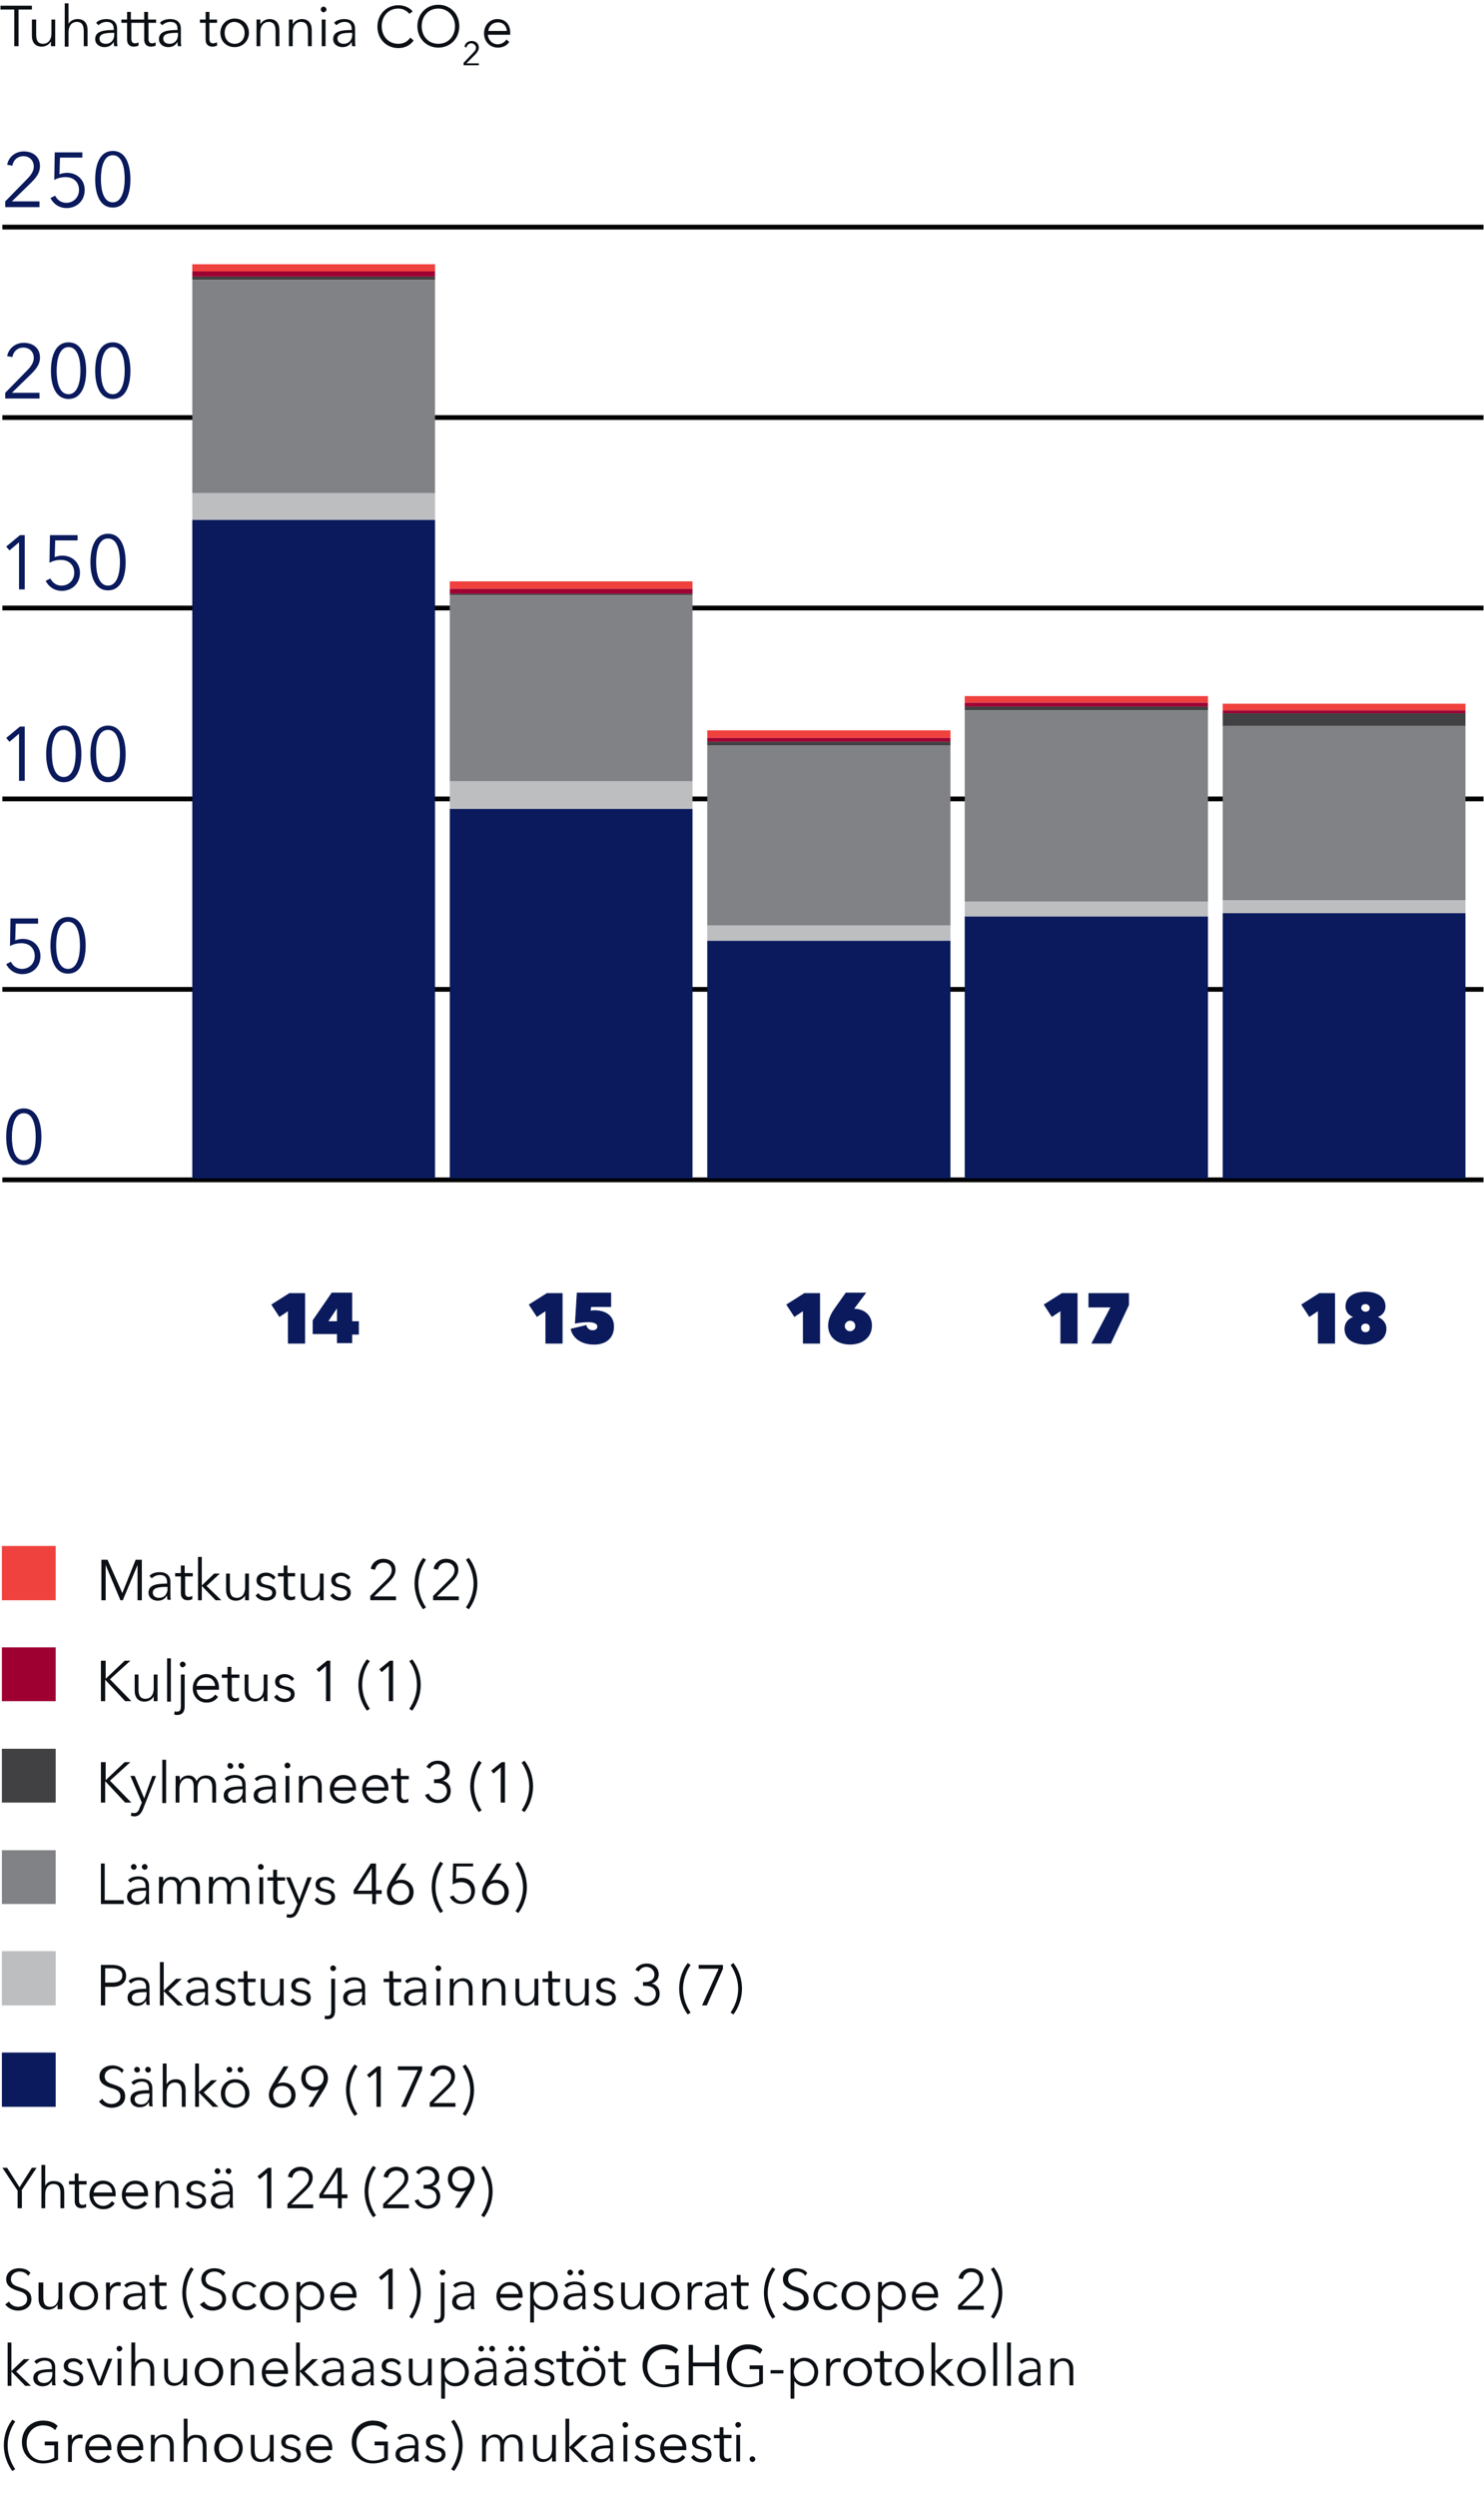 <?xml version="1.0" encoding="utf-8"?>
<!-- Generator: Adobe Illustrator 22.1.0, SVG Export Plug-In . SVG Version: 6.00 Build 0)  -->
<svg version="1.1" id="Layer_1" xmlns="http://www.w3.org/2000/svg" xmlns:xlink="http://www.w3.org/1999/xlink" x="0px" y="0px"
	 width="311.8px" height="524.5px" viewBox="0 0 311.8 524.5" style="enable-background:new 0 0 311.8 524.5;" xml:space="preserve"
	>
<style type="text/css">
	.st0{fill:#BCBEC0;}
	.st1{fill:#0A1A5C;}
	.st2{fill:#FFFFFF;}
	.st3{fill:#0C1015;}
	.st4{clip-path:url(#SVGID_2_);fill:none;stroke:#000000;stroke-miterlimit:10;}
	.st5{fill:#EF413D;}
	.st6{fill:#9E0032;}
	.st7{fill:#414042;}
	.st8{fill:#808285;}
	.st9{clip-path:url(#SVGID_4_);fill:none;stroke:#000000;stroke-miterlimit:10;}
</style>
<g>
	<g>
		<defs>
			<rect id="SVGID_1_" y="-56.7" width="311.8" height="680.3"/>
		</defs>
		<clipPath id="SVGID_2_">
			<use xlink:href="#SVGID_1_"  style="overflow:visible;"/>
		</clipPath>
		<path class="st4" d="M0.5,47.7h311.2 M0.5,87.7h311.2 M0.5,127.7h311.2 M0.5,167.8h311.2 M0.5,207.8h311.2 M0.5,247.8h311.2"/>
	</g>
	<path class="st1" d="M5,232.8c-2.8,0-3.7,3-3.7,6c0,2.9,0.9,5.9,3.7,5.9c2.8,0,3.7-3,3.7-5.9C8.7,235.8,7.8,232.8,5,232.8L5,232.8z
		 M5,233.8c2,0,2.5,2.7,2.5,5S7,243.7,5,243.7c-2,0-2.5-2.7-2.5-4.9S3,233.8,5,233.8L5,233.8z"/>
	<path class="st1" d="M8,192.9H2.2l-0.1,5.8c0.7-0.4,1.5-0.6,2.4-0.6c1.6,0,2.8,1,2.8,2.7c0,1.5-1.1,2.7-2.7,2.7
		c-1,0-1.9-0.6-2.3-1.5l-1,0.5c0.6,1.2,1.8,2.1,3.4,2.1c2.2,0,3.8-1.6,3.8-3.8c0-2.1-1.6-3.6-3.7-3.6c-0.5,0-1.1,0.1-1.6,0.3
		l0.1-3.5H8V192.9L8,192.9z M14.3,192.6c-2.8,0-3.7,3-3.7,6c0,2.9,0.9,5.9,3.7,5.9c2.8,0,3.7-3,3.7-5.9
		C18,195.6,17.1,192.6,14.3,192.6L14.3,192.6z M14.3,193.6c2,0,2.5,2.7,2.5,5c0,2.3-0.6,4.9-2.5,4.9c-2,0-2.5-2.7-2.5-4.9
		C11.8,196.3,12.3,193.6,14.3,193.6L14.3,193.6z"/>
	<path class="st1" d="M5.2,152.6h-1L1.3,155l0.7,0.8l2-1.7v9.9h1.2V152.6L5.2,152.6z M13.4,152.4c-2.8,0-3.7,3-3.7,6
		c0,2.9,0.9,5.9,3.7,5.9c2.8,0,3.7-3,3.7-5.9C17.1,155.4,16.2,152.4,13.4,152.4L13.4,152.4z M13.4,153.3c2,0,2.5,2.7,2.5,5
		c0,2.3-0.6,4.9-2.5,4.9c-2,0-2.5-2.7-2.5-4.9C10.8,156.1,11.4,153.3,13.4,153.3L13.4,153.3z M22.7,152.4c-2.8,0-3.7,3-3.7,6
		c0,2.9,0.9,5.9,3.7,5.9c2.8,0,3.7-3,3.7-5.9C26.4,155.4,25.5,152.4,22.7,152.4L22.7,152.4z M22.7,153.3c2,0,2.5,2.7,2.5,5
		c0,2.3-0.6,4.9-2.5,4.9c-2,0-2.5-2.7-2.5-4.9C20.1,156.1,20.6,153.3,22.7,153.3L22.7,153.3z"/>
	<path class="st1" d="M5.2,112.4h-1l-2.9,2.4l0.7,0.8l2-1.7v9.9h1.2V112.4L5.2,112.4z M16.3,112.4h-5.8l-0.1,5.8
		c0.7-0.4,1.5-0.6,2.4-0.6c1.6,0,2.8,1,2.8,2.7c0,1.5-1.1,2.7-2.7,2.7c-1,0-1.9-0.6-2.3-1.5l-1,0.5c0.6,1.2,1.8,2.1,3.4,2.1
		c2.2,0,3.8-1.6,3.8-3.8c0-2.1-1.6-3.6-3.7-3.6c-0.5,0-1.1,0.1-1.6,0.3l0.1-3.5h4.7V112.4L16.3,112.4z M22.7,112.1
		c-2.8,0-3.7,3-3.7,6c0,2.9,0.9,5.9,3.7,5.9c2.8,0,3.7-3,3.7-5.9C26.4,115.1,25.5,112.1,22.7,112.1L22.7,112.1z M22.7,113.1
		c2,0,2.5,2.7,2.5,5s-0.6,4.9-2.5,4.9c-2,0-2.5-2.7-2.5-4.9S20.6,113.1,22.7,113.1L22.7,113.1z"/>
	<path class="st1" d="M8.5,82.5h-6l4.1-4c1-1,1.8-2,1.8-3.4c0-2.1-1.6-3.1-3.4-3.1c-1.8,0-3.2,1.2-3.5,2.8l1.1,0.2
		c0.2-1.2,1.1-2,2.3-2s2.2,0.8,2.2,2.2c0,1-0.7,1.9-1.4,2.6l-4.6,4.7v1.2h7.2V82.5L8.5,82.5z M14.4,71.9c-2.8,0-3.7,3-3.7,6
		c0,2.9,0.9,5.9,3.7,5.9c2.8,0,3.7-3,3.7-5.9C18.1,74.9,17.2,71.9,14.4,71.9L14.4,71.9z M14.4,72.9c2,0,2.5,2.7,2.5,5
		s-0.6,4.9-2.5,4.9c-2,0-2.5-2.7-2.5-4.9S12.4,72.9,14.4,72.9L14.4,72.9z M23.7,71.9c-2.8,0-3.7,3-3.7,6c0,2.9,0.9,5.9,3.7,5.9
		c2.8,0,3.7-3,3.7-5.9C27.4,74.9,26.5,71.9,23.7,71.9L23.7,71.9z M23.7,72.9c2,0,2.5,2.7,2.5,5s-0.6,4.9-2.5,4.9
		c-2,0-2.5-2.7-2.5-4.9S21.7,72.9,23.7,72.9L23.7,72.9z"/>
	<path class="st1" d="M8.5,42.3h-6l4.1-4c1-1,1.8-2,1.8-3.4c0-2.1-1.6-3.1-3.4-3.1c-1.8,0-3.2,1.2-3.5,2.8l1.1,0.2
		c0.2-1.2,1.1-2,2.3-2s2.2,0.8,2.2,2.2c0,1-0.7,1.9-1.4,2.6l-4.6,4.7v1.2h7.2V42.3L8.5,42.3z M17.3,32h-5.8l-0.1,5.8
		c0.7-0.4,1.5-0.6,2.4-0.6c1.6,0,2.8,1,2.8,2.7c0,1.5-1.1,2.7-2.7,2.7c-1,0-1.9-0.6-2.3-1.5l-1,0.5c0.6,1.2,1.8,2.1,3.4,2.1
		c2.2,0,3.8-1.6,3.8-3.8c0-2.1-1.6-3.6-3.7-3.6c-0.5,0-1.1,0.1-1.6,0.3l0.1-3.5h4.7V32L17.3,32z M23.7,31.7c-2.8,0-3.7,3-3.7,6
		c0,2.9,0.9,5.9,3.7,5.9c2.8,0,3.7-3,3.7-5.9C27.4,34.7,26.5,31.7,23.7,31.7L23.7,31.7z M23.7,32.6c2,0,2.5,2.7,2.5,5
		s-0.6,4.9-2.5,4.9c-2,0-2.5-2.7-2.5-4.9S21.7,32.6,23.7,32.6L23.7,32.6z"/>
	<path class="st1" d="M60.5,282.2h3.6v-10.6h-3.3L57,274l1.7,2.6l1.8-1.2V282.2L60.5,282.2z M74,280.3h1.4v-2.8H74v-6h-4.3l-4,5.8
		v2.9h5.1v1.9H74V280.3L74,280.3z M70.8,274.8v2.7H69L70.8,274.8L70.8,274.8L70.8,274.8z"/>
	<path class="st1" d="M114.6,282.2h3.6v-10.6h-3.3l-3.8,2.4l1.7,2.6l1.8-1.2V282.2L114.6,282.2z M129,278.6c0-2.4-1.9-3.4-4.1-3.4
		c-0.2,0-0.5,0-0.8,0.1l0.1-0.8h4.2v-3h-7.2l-0.4,6.5c0.9-0.2,2.1-0.3,2.8-0.3c0.9,0,1.9,0.2,1.9,0.9c0,0.6-0.5,0.8-1,0.8
		c-0.7,0-1.2-0.5-1.3-1.1l-3.3,0.8c0.4,2.1,2.5,3.3,4.7,3.3C126.6,282.5,129,281.6,129,278.6L129,278.6z"/>
	<path class="st1" d="M168.7,282.2h3.6v-10.6H169l-3.8,2.4l1.7,2.6l1.8-1.2V282.2L168.7,282.2z M179.5,274.9l0.1-0.2l2.4-3.2h-4.3
		l-2.4,3.4c-0.7,1-1.3,2.2-1.3,3.5c0,2.7,2.2,4,4.6,4c2.5,0,4.6-1.4,4.6-4c0-2.3-1.8-3.5-3.6-3.5H179.5L179.5,274.9z M178.6,277.4
		c0.7,0,1.1,0.5,1.1,1.1c0,0.6-0.5,1.1-1.1,1.1c-0.6,0-1.1-0.5-1.1-1.1C177.5,277.9,178,277.4,178.6,277.4L178.6,277.4z"/>
	<path class="st1" d="M222.8,282.2h3.6v-10.6h-3.3l-3.8,2.4l1.7,2.6l1.8-1.2V282.2L222.8,282.2z M233.4,282.2l3.8-8.1v-2.5h-8.5v3
		h4.6l-4,7.6H233.4L233.4,282.2z"/>
	<path class="st1" d="M276.9,282.2h3.6v-10.6h-3.3l-3.8,2.4l1.7,2.6l1.8-1.2V282.2L276.9,282.2z M286.9,273.9c0.5,0,0.9,0.4,0.9,0.8
		c0,0.4-0.3,0.8-0.9,0.8c-0.5,0-0.9-0.4-0.9-0.8C286,274.3,286.3,273.9,286.9,273.9L286.9,273.9z M286.9,278c0.6,0,0.9,0.4,0.9,0.9
		c0,0.5-0.3,0.9-0.9,0.9c-0.6,0-0.9-0.4-0.9-0.9C285.9,278.5,286.3,278,286.9,278L286.9,278z M289.5,276.6c0.9-0.3,1.6-1.1,1.6-2.2
		c0-2.2-2.1-3.1-4.2-3.1c-2.1,0-4.2,0.9-4.2,3.1c0,1.1,0.7,1.9,1.6,2.2v0c-1.1,0.4-1.8,1.3-1.8,2.5c0,2.4,2.2,3.3,4.4,3.3
		c2.2,0,4.4-0.9,4.4-3.4C291.3,277.9,290.5,277,289.5,276.6L289.5,276.6L289.5,276.6z"/>
	<polygon class="st5" points="40.4,55.5 91.4,55.5 91.4,57 40.4,57 40.4,55.5 	"/>
	<polygon class="st6" points="40.4,57 91.4,57 91.4,58.1 40.4,58.1 40.4,57 	"/>
	<polygon class="st7" points="40.4,58.1 91.4,58.1 91.4,58.8 40.4,58.8 40.4,58.1 	"/>
	<polygon class="st8" points="40.4,58.8 91.4,58.8 91.4,103.6 40.4,103.6 40.4,58.8 	"/>
	<polygon class="st0" points="40.4,103.6 91.4,103.6 91.4,109.2 40.4,109.2 40.4,103.6 	"/>
	<polygon class="st1" points="40.4,109.2 91.4,109.2 91.4,247.5 40.4,247.5 40.4,109.2 	"/>
	<polygon class="st5" points="94.5,122.1 145.5,122.1 145.5,123.7 94.5,123.7 94.5,122.1 	"/>
	<polygon class="st6" points="94.5,123.7 145.5,123.7 145.5,124.7 94.5,124.7 94.5,123.7 	"/>
	<polygon class="st7" points="94.5,124.7 145.5,124.7 145.5,125 94.5,125 94.5,124.7 	"/>
	<polygon class="st8" points="94.5,125 145.5,125 145.5,164.1 94.5,164.1 94.5,125 	"/>
	<polygon class="st0" points="94.5,164.1 145.5,164.1 145.5,169.9 94.5,169.9 94.5,164.1 	"/>
	<polygon class="st1" points="94.5,169.9 145.5,169.9 145.5,247.5 94.5,247.5 94.5,169.9 	"/>
	<polygon class="st5" points="148.6,153.4 199.7,153.4 199.7,155 148.6,155 148.6,153.4 	"/>
	<polygon class="st6" points="148.6,155 199.7,155 199.7,155.8 148.6,155.8 148.6,155 	"/>
	<polygon class="st7" points="148.6,155.8 199.7,155.8 199.7,156.6 148.6,156.6 148.6,155.8 	"/>
	<polygon class="st8" points="148.6,156.6 199.7,156.6 199.7,194.4 148.6,194.4 148.6,156.6 	"/>
	<polygon class="st0" points="148.6,194.4 199.7,194.4 199.7,197.6 148.6,197.6 148.6,194.4 	"/>
	<polygon class="st1" points="148.6,197.6 199.7,197.6 199.7,247.5 148.6,247.5 148.6,197.6 	"/>
	<polygon class="st5" points="202.7,146.2 253.8,146.2 253.8,147.6 202.7,147.6 202.7,146.2 	"/>
	<polygon class="st6" points="202.7,147.6 253.8,147.6 253.8,148.4 202.7,148.4 202.7,147.6 	"/>
	<polygon class="st7" points="202.7,148.4 253.8,148.4 253.8,149.2 202.7,149.2 202.7,148.4 	"/>
	<polygon class="st8" points="202.7,149.2 253.8,149.2 253.8,189.4 202.7,189.4 202.7,149.2 	"/>
	<polygon class="st0" points="202.7,189.4 253.8,189.4 253.8,192.5 202.7,192.5 202.7,189.4 	"/>
	<polygon class="st1" points="202.7,192.5 253.8,192.5 253.8,247.5 202.7,247.5 202.7,192.5 	"/>
	<polygon class="st5" points="256.9,147.8 307.9,147.8 307.9,149.2 256.9,149.2 256.9,147.8 	"/>
	<polygon class="st6" points="256.9,149.2 307.9,149.2 307.9,149.8 256.9,149.8 256.9,149.2 	"/>
	<polygon class="st7" points="256.9,149.8 307.9,149.8 307.9,152.5 256.9,152.5 256.9,149.8 	"/>
	<polygon class="st8" points="256.9,152.5 307.9,152.5 307.9,189.1 256.9,189.1 256.9,152.5 	"/>
	<polygon class="st0" points="256.9,189.1 307.9,189.1 307.9,191.8 256.9,191.8 256.9,189.1 	"/>
	<polygon class="st1" points="256.9,191.8 307.9,191.8 307.9,247.5 256.9,247.5 256.9,191.8 	"/>
	<path class="st3" d="M1.6,513.6c0,1.9,0.7,3.7,1.6,5l-0.6,0.4c-1-1.3-1.8-3.3-1.8-5.4c0-2.1,0.7-4,1.8-5.4l0.6,0.4
		C2.3,509.9,1.6,511.7,1.6,513.6L1.6,513.6z M12.1,509.5c-0.7-0.7-1.7-1.1-3.1-1.1c-2.5,0-4.4,1.9-4.4,4.5c0,2.6,1.9,4.5,4.4,4.5
		c1.2,0,2.2-0.3,3.2-0.8v-3.8H9.4v0.8h2v2.6c-0.5,0.3-1.3,0.6-2.3,0.6c-2.2,0-3.5-1.7-3.5-3.7c0-2,1.3-3.7,3.5-3.7
		c1.1,0,1.9,0.4,2.5,1L12.1,509.5L12.1,509.5z M14.3,512.7v4.4h0.8v-2.9c0-1.5,0.8-2.1,1.6-2.1c0.2,0,0.5,0,0.6,0.1l0.1-0.8
		c-0.2,0-0.3-0.1-0.5-0.1c-0.8,0-1.5,0.5-1.8,1.1h0c0-0.2,0-0.7,0-1h-0.8C14.2,511.8,14.3,512.4,14.3,512.7L14.3,512.7z M18.7,513.8
		c0.1-1,0.9-1.8,2-1.8c1.2,0,1.8,0.8,1.9,1.8H18.7L18.7,513.8z M23.4,514.1c0-1.5-0.9-2.8-2.7-2.8c-1.6,0-2.8,1.3-2.8,3
		c0,1.7,1.2,3,2.9,3c0.9,0,1.8-0.3,2.4-1.2l-0.6-0.5c-0.3,0.5-1,1-1.8,1c-1.2,0-2-0.9-2.1-2h4.7C23.4,514.3,23.4,514.2,23.4,514.1
		L23.4,514.1z M25.4,513.8c0.1-1,0.9-1.8,2-1.8c1.2,0,1.8,0.8,1.9,1.8H25.4L25.4,513.8z M30.1,514.1c0-1.5-0.9-2.8-2.7-2.8
		c-1.6,0-2.8,1.3-2.8,3c0,1.7,1.2,3,2.9,3c0.9,0,1.8-0.3,2.4-1.2l-0.6-0.5c-0.3,0.5-1,1-1.8,1c-1.2,0-2-0.9-2.1-2h4.7
		C30.1,514.3,30.1,514.2,30.1,514.1L30.1,514.1z M31.7,511.4c0,0.4,0,0.9,0,1.2v4.4h0.8v-2.9c0-1.5,0.8-2.2,1.7-2.2
		c1.2,0,1.5,0.8,1.5,2v3.1h0.8v-3.4c0-1.4-0.7-2.3-2.1-2.3c-0.8,0-1.6,0.5-1.9,1.1h0c0-0.2,0-0.7,0-1H31.7L31.7,511.4z M39.4,512.3
		V508h-0.8v9.1h0.8v-2.9c0-1.5,0.8-2.2,1.7-2.2c1.2,0,1.5,0.8,1.5,2v3.1h0.8v-3.4c0-1.4-0.7-2.3-2.1-2.3
		C40.5,511.3,39.7,511.7,39.4,512.3L39.4,512.3L39.4,512.3z M51,514.2c0-1.7-1.2-3-3-3c-1.7,0-3,1.3-3,3c0,1.7,1.2,3,3,3
		C49.8,517.2,51,515.9,51,514.2L51,514.2z M50.2,514.2c0,1.3-0.8,2.3-2.1,2.3c-1.3,0-2.1-1-2.1-2.3c0-1.3,0.8-2.3,2.1-2.3
		C49.3,512,50.2,513,50.2,514.2L50.2,514.2z M57.5,517c0-0.4,0-0.9,0-1.2v-4.4h-0.8v2.9c0,1.5-0.8,2.2-1.7,2.2c-1.2,0-1.5-0.8-1.5-2
		v-3.1h-0.8v3.4c0,1.4,0.7,2.3,2.1,2.3c0.8,0,1.6-0.5,1.9-1.1h0c0,0.2,0,0.7,0,1H57.5L57.5,517z M63.1,512.3c-0.4-0.6-1.2-1-2-1
		c-1,0-2,0.5-2,1.6c0,1.1,0.9,1.4,1.6,1.5c1.1,0.3,1.7,0.5,1.7,1.1c0,0.7-0.6,1-1.3,1c-0.7,0-1.3-0.4-1.6-0.9l-0.6,0.5
		c0.5,0.8,1.4,1.1,2.2,1.1c1,0,2.1-0.5,2.1-1.7c0-0.9-0.6-1.4-1.9-1.6c-0.9-0.2-1.3-0.4-1.3-1c0-0.6,0.6-0.9,1.2-0.9
		c0.6,0,1.1,0.3,1.4,0.8L63.1,512.3L63.1,512.3z M65.2,513.8c0.1-1,0.9-1.8,2-1.8c1.2,0,1.8,0.8,1.9,1.8H65.2L65.2,513.8z
		 M69.8,514.1c0-1.5-0.9-2.8-2.7-2.8c-1.6,0-2.8,1.3-2.8,3c0,1.7,1.2,3,2.9,3c0.9,0,1.8-0.3,2.4-1.2l-0.6-0.5c-0.3,0.5-1,1-1.8,1
		c-1.2,0-2-0.9-2.1-2h4.7C69.8,514.3,69.8,514.2,69.8,514.1L69.8,514.1z M81.4,509.5c-0.7-0.7-1.7-1.1-3.1-1.1
		c-2.5,0-4.4,1.9-4.4,4.5c0,2.6,1.9,4.5,4.4,4.5c1.2,0,2.2-0.3,3.2-0.8v-3.8h-2.8v0.8h2v2.6c-0.5,0.3-1.3,0.6-2.3,0.6
		c-2.2,0-3.5-1.7-3.5-3.7c0-2,1.3-3.7,3.5-3.7c1.1,0,1.9,0.4,2.5,1L81.4,509.5L81.4,509.5z M87.1,513.6c-2.1,0-4,0.2-4,1.9
		c0,1.2,1.1,1.7,1.9,1.7c0.9,0,1.5-0.3,2-1.1h0c0,0.3,0,0.6,0.1,0.9H88c-0.1-0.3-0.1-0.8-0.1-1.3v-2.5c0-1.4-1-2-2.2-2
		c-1,0-1.8,0.3-2.2,0.8l0.5,0.5c0.4-0.4,1-0.7,1.7-0.7c1,0,1.5,0.5,1.5,1.5V513.6L87.1,513.6z M87.1,514.2v0.4c0,1-0.6,1.9-1.8,1.9
		c-0.6,0-1.3-0.3-1.3-1.1c0-1.1,1.5-1.2,2.9-1.2H87.1L87.1,514.2z M93.5,512.3c-0.4-0.6-1.2-1-2-1c-1,0-2,0.5-2,1.6
		c0,1.1,0.9,1.4,1.6,1.5c1.1,0.3,1.7,0.5,1.7,1.1c0,0.7-0.6,1-1.3,1c-0.7,0-1.3-0.4-1.6-0.9l-0.6,0.5c0.5,0.8,1.4,1.1,2.2,1.1
		c1,0,2.1-0.5,2.1-1.7c0-0.9-0.6-1.4-1.9-1.6c-0.9-0.2-1.3-0.4-1.3-1c0-0.6,0.6-0.9,1.2-0.9c0.6,0,1.1,0.3,1.4,0.8L93.5,512.3
		L93.5,512.3z M96.4,513.6c0,1.9-0.7,3.7-1.6,5l0.6,0.4c1-1.3,1.8-3.3,1.8-5.4c0-2.1-0.7-4-1.8-5.4l-0.6,0.4
		C95.7,509.9,96.4,511.7,96.4,513.6L96.4,513.6z M102.2,512.4L102.2,512.4c0-0.2,0-0.7-0.1-1h-0.8c0,0.4,0,0.9,0,1.2v4.4h0.8v-2.9
		c0-1.5,0.9-2.2,1.6-2.2c1.1,0,1.4,0.7,1.4,1.8v3.3h0.8v-3c0-1,0.4-2.1,1.6-2.1c1.1,0,1.5,0.8,1.5,2v3.1h0.8v-3.4
		c0-1.4-0.7-2.3-2.1-2.3c-0.9,0-1.6,0.4-2,1.2c-0.4-1-1.1-1.2-1.7-1.2C103.3,511.3,102.6,511.7,102.2,512.4L102.2,512.4z M116.8,517
		c0-0.4,0-0.9,0-1.2v-4.4h-0.8v2.9c0,1.5-0.8,2.2-1.7,2.2c-1.2,0-1.5-0.8-1.5-2v-3.1h-0.8v3.4c0,1.4,0.7,2.3,2.1,2.3
		c0.8,0,1.6-0.5,1.9-1.1h0c0,0.2,0,0.7,0,1H116.8L116.8,517z M119.6,508h-0.8v9.1h0.8v-3h0l2.9,3h1.2l-3.1-3l2.8-2.6h-1.2l-2.6,2.5
		h0V508L119.6,508z M128.2,513.6c-2.1,0-4,0.2-4,1.9c0,1.2,1.1,1.7,1.9,1.7c0.9,0,1.5-0.3,2-1.1h0c0,0.3,0,0.6,0.1,0.9h0.7
		c-0.1-0.3-0.1-0.8-0.1-1.3v-2.5c0-1.4-1-2-2.2-2c-1,0-1.8,0.3-2.2,0.8l0.5,0.5c0.4-0.4,1-0.7,1.7-0.7c1,0,1.5,0.5,1.5,1.5V513.6
		L128.2,513.6z M128.2,514.2v0.4c0,1-0.6,1.9-1.8,1.9c-0.6,0-1.3-0.3-1.3-1.1c0-1.1,1.5-1.2,2.9-1.2H128.2L128.2,514.2z
		 M131.8,511.4H131v5.6h0.8V511.4L131.8,511.4z M132,509.3c0-0.3-0.3-0.6-0.6-0.6c-0.3,0-0.6,0.2-0.6,0.6c0,0.3,0.3,0.6,0.6,0.6
		C131.7,509.8,132,509.6,132,509.3L132,509.3z M137.5,512.3c-0.4-0.6-1.2-1-2-1c-1,0-2,0.5-2,1.6c0,1.1,0.9,1.4,1.6,1.5
		c1.1,0.3,1.7,0.5,1.7,1.1c0,0.7-0.6,1-1.3,1c-0.7,0-1.3-0.4-1.6-0.9l-0.6,0.5c0.5,0.8,1.4,1.1,2.2,1.1c1,0,2.1-0.5,2.1-1.7
		c0-0.9-0.6-1.4-1.9-1.6c-0.9-0.2-1.3-0.4-1.3-1c0-0.6,0.6-0.9,1.2-0.9c0.6,0,1.1,0.3,1.4,0.8L137.5,512.3L137.5,512.3z
		 M139.5,513.8c0.1-1,0.9-1.8,2-1.8c1.2,0,1.8,0.8,1.9,1.8H139.5L139.5,513.8z M144.2,514.1c0-1.5-0.9-2.8-2.7-2.8
		c-1.6,0-2.8,1.3-2.8,3c0,1.7,1.2,3,2.9,3c0.9,0,1.8-0.3,2.4-1.2l-0.6-0.5c-0.3,0.5-1,1-1.8,1c-1.2,0-2-0.9-2.1-2h4.7
		C144.2,514.3,144.2,514.2,144.2,514.1L144.2,514.1z M149.4,512.3c-0.4-0.6-1.2-1-2-1c-1,0-2,0.5-2,1.6c0,1.1,0.9,1.4,1.6,1.5
		c1.1,0.3,1.7,0.5,1.7,1.1c0,0.7-0.6,1-1.3,1c-0.7,0-1.3-0.4-1.6-0.9l-0.6,0.5c0.5,0.8,1.4,1.1,2.2,1.1c1,0,2.1-0.5,2.1-1.7
		c0-0.9-0.6-1.4-1.9-1.6c-0.9-0.2-1.3-0.4-1.3-1c0-0.6,0.6-0.9,1.2-0.9c0.6,0,1.1,0.3,1.4,0.8L149.4,512.3L149.4,512.3z
		 M153.5,511.4H152v-1.6h-0.8v1.6H150v0.7h1.2v3.5c0,1.2,0.8,1.5,1.4,1.5c0.4,0,0.7-0.1,1-0.2l0-0.7c-0.2,0.1-0.5,0.2-0.7,0.2
		c-0.5,0-0.8-0.2-0.8-1v-3.3h1.6V511.4L153.5,511.4z M155.5,511.4h-0.8v5.6h0.8V511.4L155.5,511.4z M155.7,509.3
		c0-0.3-0.3-0.6-0.6-0.6c-0.3,0-0.6,0.2-0.6,0.6c0,0.3,0.3,0.6,0.6,0.6C155.4,509.8,155.7,509.6,155.7,509.3L155.7,509.3z
		 M158.7,516.5c0-0.3-0.3-0.6-0.6-0.6c-0.4,0-0.6,0.3-0.6,0.6c0,0.3,0.3,0.6,0.6,0.6C158.4,517.1,158.7,516.8,158.7,516.5
		L158.7,516.5z"/>
	<path class="st3" d="M2.4,492H1.6v9.1h0.8v-3h0l2.9,3h1.2l-3.1-3l2.8-2.6H5l-2.6,2.5h0V492L2.4,492z M11,497.6c-2.1,0-4,0.2-4,1.9
		c0,1.2,1.1,1.7,1.9,1.7c0.9,0,1.5-0.3,2-1.1h0c0,0.3,0,0.6,0.1,0.9h0.7c-0.1-0.3-0.1-0.8-0.1-1.3v-2.5c0-1.4-1-2-2.2-2
		c-1,0-1.8,0.3-2.2,0.8l0.5,0.5c0.4-0.4,1-0.7,1.7-0.7c1,0,1.5,0.5,1.5,1.5V497.6L11,497.6z M11,498.2v0.4c0,1-0.6,1.9-1.8,1.9
		c-0.6,0-1.3-0.3-1.3-1.1c0-1.1,1.5-1.2,2.9-1.2H11L11,498.2z M17.4,496.3c-0.4-0.6-1.2-1-2-1c-1,0-2,0.5-2,1.6
		c0,1.1,0.9,1.4,1.6,1.5c1.1,0.3,1.7,0.5,1.7,1.1c0,0.7-0.6,1-1.3,1c-0.7,0-1.3-0.4-1.6-0.9l-0.6,0.5c0.5,0.8,1.4,1.1,2.2,1.1
		c1,0,2.1-0.5,2.1-1.7c0-0.9-0.6-1.4-1.9-1.6c-0.9-0.2-1.3-0.4-1.3-1c0-0.6,0.6-0.9,1.2-0.9c0.6,0,1.1,0.3,1.4,0.8L17.4,496.3
		L17.4,496.3z M23.6,495.4h-0.9l-1.8,4.8h0l-1.8-4.8h-0.9l2.3,5.6h0.9L23.6,495.4L23.6,495.4z M25.5,495.4h-0.8v5.6h0.8V495.4
		L25.5,495.4z M25.7,493.3c0-0.3-0.3-0.6-0.6-0.6c-0.3,0-0.6,0.2-0.6,0.6c0,0.3,0.3,0.6,0.6,0.6C25.4,493.8,25.7,493.6,25.7,493.3
		L25.7,493.3z M28.4,496.3V492h-0.8v9.1h0.8v-2.9c0-1.5,0.8-2.2,1.7-2.2c1.2,0,1.5,0.8,1.5,2v3.1h0.8v-3.4c0-1.4-0.7-2.3-2.1-2.3
		C29.5,495.3,28.8,495.7,28.4,496.3L28.4,496.3L28.4,496.3z M39.3,501c0-0.4,0-0.9,0-1.2v-4.4h-0.8v2.9c0,1.5-0.8,2.2-1.7,2.2
		c-1.2,0-1.5-0.8-1.5-2v-3.1h-0.8v3.4c0,1.4,0.7,2.3,2.1,2.3c0.8,0,1.6-0.5,1.9-1.1h0c0,0.2,0,0.7,0,1H39.3L39.3,501z M46.9,498.2
		c0-1.7-1.2-3-3-3c-1.7,0-3,1.3-3,3c0,1.7,1.2,3,3,3C45.6,501.2,46.9,499.9,46.9,498.2L46.9,498.2z M46,498.2c0,1.3-0.8,2.3-2.1,2.3
		c-1.3,0-2.1-1-2.1-2.3c0-1.3,0.8-2.3,2.1-2.3C45.2,496,46,497,46,498.2L46,498.2z M48.5,495.4c0,0.4,0,0.9,0,1.2v4.4h0.8v-2.9
		c0-1.5,0.8-2.2,1.7-2.2c1.2,0,1.5,0.8,1.5,2v3.1h0.8v-3.4c0-1.4-0.7-2.3-2.1-2.3c-0.8,0-1.6,0.5-1.9,1.1h0c0-0.2,0-0.7,0-1H48.5
		L48.5,495.4z M55.8,497.8c0.1-1,0.9-1.8,2-1.8c1.2,0,1.8,0.8,1.9,1.8H55.8L55.8,497.8z M60.5,498.1c0-1.5-0.9-2.8-2.7-2.8
		c-1.6,0-2.8,1.3-2.8,3c0,1.7,1.2,3,2.9,3c0.9,0,1.8-0.3,2.4-1.2l-0.6-0.5c-0.3,0.5-1,1-1.8,1c-1.2,0-2-0.9-2.1-2h4.7
		C60.5,498.3,60.5,498.2,60.5,498.1L60.5,498.1z M63,492h-0.8v9.1H63v-3h0l2.9,3h1.2l-3.1-3l2.8-2.6h-1.2l-2.6,2.5h0V492L63,492z
		 M71.6,497.6c-2.1,0-4,0.2-4,1.9c0,1.2,1.1,1.7,1.9,1.7c0.9,0,1.5-0.3,2-1.1h0c0,0.3,0,0.6,0.1,0.9h0.7c-0.1-0.3-0.1-0.8-0.1-1.3
		v-2.5c0-1.4-1-2-2.2-2c-1,0-1.8,0.3-2.2,0.8l0.5,0.5c0.4-0.4,1-0.7,1.7-0.7c1,0,1.5,0.5,1.5,1.5V497.6L71.6,497.6z M71.6,498.2v0.4
		c0,1-0.6,1.9-1.8,1.9c-0.6,0-1.3-0.3-1.3-1.1c0-1.1,1.5-1.2,2.9-1.2H71.6L71.6,498.2z M77.9,497.6c-2.1,0-4,0.2-4,1.9
		c0,1.2,1.1,1.7,1.9,1.7c0.9,0,1.5-0.3,2-1.1h0c0,0.3,0,0.6,0.1,0.9h0.7c-0.1-0.3-0.1-0.8-0.1-1.3v-2.5c0-1.4-1-2-2.2-2
		c-1,0-1.8,0.3-2.2,0.8l0.5,0.5c0.4-0.4,1-0.7,1.7-0.7c1,0,1.5,0.5,1.5,1.5V497.6L77.9,497.6z M77.9,498.2v0.4c0,1-0.6,1.9-1.8,1.9
		c-0.6,0-1.3-0.3-1.3-1.1c0-1.1,1.5-1.2,2.9-1.2H77.9L77.9,498.2z M84.2,496.3c-0.4-0.6-1.2-1-2-1c-1,0-2,0.5-2,1.6
		c0,1.1,0.9,1.4,1.6,1.5c1.1,0.3,1.7,0.5,1.7,1.1c0,0.7-0.6,1-1.3,1c-0.7,0-1.3-0.4-1.6-0.9l-0.6,0.5c0.5,0.8,1.4,1.1,2.2,1.1
		c1,0,2.1-0.5,2.1-1.7c0-0.9-0.6-1.4-1.9-1.6c-0.9-0.2-1.3-0.4-1.3-1c0-0.6,0.6-0.9,1.2-0.9c0.6,0,1.1,0.3,1.4,0.8L84.2,496.3
		L84.2,496.3z M90.7,501c0-0.4,0-0.9,0-1.2v-4.4h-0.8v2.9c0,1.5-0.8,2.2-1.7,2.2c-1.2,0-1.5-0.8-1.5-2v-3.1h-0.8v3.4
		c0,1.4,0.7,2.3,2.1,2.3c0.8,0,1.6-0.5,1.9-1.1h0c0,0.2,0,0.7,0,1H90.7L90.7,501z M93.5,500.1L93.5,500.1c0.5,0.7,1.3,1.1,2.1,1.1
		c1.8,0,2.9-1.3,2.9-3c0-1.7-1.2-3-2.9-3c-0.8,0-1.6,0.4-2.1,1.1h0v-1h-0.8v8.5h0.8V500.1L93.5,500.1z M97.7,498.2
		c0,1.2-0.8,2.3-2.1,2.3c-1.3,0-2.2-1-2.2-2.3c0-1.3,0.9-2.3,2.2-2.3C96.9,496,97.7,497,97.7,498.2L97.7,498.2z M103.7,497.6
		c-2.1,0-4,0.2-4,1.9c0,1.2,1.1,1.7,1.9,1.7c0.9,0,1.5-0.3,2-1.1h0c0,0.3,0,0.6,0.1,0.9h0.7c-0.1-0.3-0.1-0.8-0.1-1.3v-2.5
		c0-1.4-1-2-2.2-2c-1,0-1.8,0.3-2.2,0.8l0.5,0.5c0.4-0.4,1-0.7,1.7-0.7c1,0,1.5,0.5,1.5,1.5V497.6L103.7,497.6z M103.7,498.2v0.4
		c0,1-0.6,1.9-1.8,1.9c-0.6,0-1.3-0.3-1.3-1.1c0-1.1,1.5-1.2,2.9-1.2H103.7L103.7,498.2z M100.5,493.3c0,0.3,0.3,0.6,0.6,0.6
		c0.4,0,0.6-0.3,0.6-0.6c0-0.3-0.3-0.6-0.6-0.6C100.8,492.7,100.5,493,100.5,493.3L100.5,493.3z M102.8,493.3c0,0.3,0.3,0.6,0.6,0.6
		c0.4,0,0.6-0.3,0.6-0.6c0-0.3-0.3-0.6-0.6-0.6C103.1,492.7,102.8,493,102.8,493.3L102.8,493.3z M110,497.6c-2.1,0-4,0.2-4,1.9
		c0,1.2,1.1,1.7,1.9,1.7c0.9,0,1.5-0.3,2-1.1h0c0,0.3,0,0.6,0.1,0.9h0.7c-0.1-0.3-0.1-0.8-0.1-1.3v-2.5c0-1.4-1-2-2.2-2
		c-1,0-1.8,0.3-2.2,0.8l0.5,0.5c0.4-0.4,1-0.7,1.7-0.7c1,0,1.5,0.5,1.5,1.5V497.6L110,497.6z M110,498.2v0.4c0,1-0.6,1.9-1.8,1.9
		c-0.6,0-1.3-0.3-1.3-1.1c0-1.1,1.5-1.2,2.9-1.2H110L110,498.2z M106.8,493.3c0,0.3,0.3,0.6,0.6,0.6c0.4,0,0.6-0.3,0.6-0.6
		c0-0.3-0.3-0.6-0.6-0.6C107.1,492.7,106.8,493,106.8,493.3L106.8,493.3z M109.1,493.3c0,0.3,0.3,0.6,0.6,0.6c0.4,0,0.6-0.3,0.6-0.6
		c0-0.3-0.3-0.6-0.6-0.6C109.4,492.7,109.1,493,109.1,493.3L109.1,493.3z M116.4,496.3c-0.4-0.6-1.2-1-2-1c-1,0-2,0.5-2,1.6
		c0,1.1,0.9,1.4,1.6,1.5c1.1,0.3,1.7,0.5,1.7,1.1c0,0.7-0.6,1-1.3,1c-0.7,0-1.3-0.4-1.6-0.9l-0.6,0.5c0.5,0.8,1.4,1.1,2.2,1.1
		c1,0,2.1-0.5,2.1-1.7c0-0.9-0.6-1.4-1.9-1.6c-0.9-0.2-1.3-0.4-1.3-1c0-0.6,0.6-0.9,1.2-0.9c0.6,0,1.1,0.3,1.4,0.8L116.4,496.3
		L116.4,496.3z M120.5,495.4h-1.6v-1.6h-0.8v1.6h-1.2v0.7h1.2v3.5c0,1.2,0.8,1.5,1.4,1.5c0.4,0,0.7-0.1,1-0.2l0-0.7
		c-0.2,0.1-0.5,0.2-0.7,0.2c-0.5,0-0.8-0.2-0.8-1v-3.3h1.6V495.4L120.5,495.4z M127.2,498.2c0-1.7-1.2-3-3-3c-1.7,0-3,1.3-3,3
		c0,1.7,1.2,3,3,3C126,501.2,127.2,499.9,127.2,498.2L127.2,498.2z M126.4,498.2c0,1.3-0.8,2.3-2.1,2.3c-1.3,0-2.1-1-2.1-2.3
		c0-1.3,0.8-2.3,2.1-2.3C125.5,496,126.4,497,126.4,498.2L126.4,498.2z M122.5,493.3c0,0.3,0.3,0.6,0.6,0.6c0.4,0,0.6-0.3,0.6-0.6
		c0-0.3-0.3-0.6-0.6-0.6C122.7,492.7,122.5,493,122.5,493.3L122.5,493.3z M124.8,493.3c0,0.3,0.3,0.6,0.6,0.6c0.4,0,0.6-0.3,0.6-0.6
		c0-0.3-0.3-0.6-0.6-0.6C125,492.7,124.8,493,124.8,493.3L124.8,493.3z M131.4,495.4h-1.6v-1.6H129v1.6h-1.2v0.7h1.2v3.5
		c0,1.2,0.8,1.5,1.4,1.5c0.4,0,0.7-0.1,1-0.2l0-0.7c-0.2,0.1-0.5,0.2-0.7,0.2c-0.5,0-0.8-0.2-0.8-1v-3.3h1.6V495.4L131.4,495.4z
		 M142.5,493.5c-0.7-0.7-1.7-1.1-3.1-1.1c-2.5,0-4.4,1.9-4.4,4.5c0,2.6,1.9,4.5,4.4,4.5c1.2,0,2.2-0.3,3.2-0.8v-3.8h-2.8v0.8h2v2.6
		c-0.5,0.3-1.3,0.6-2.3,0.6c-2.2,0-3.5-1.7-3.5-3.7c0-2,1.3-3.7,3.5-3.7c1.1,0,1.9,0.4,2.5,1L142.5,493.5L142.5,493.5z M144.7,501
		h0.9v-4h4.6v4h0.9v-8.5h-0.9v3.7h-4.6v-3.7h-0.9V501L144.7,501z M160.2,493.5c-0.7-0.7-1.7-1.1-3.1-1.1c-2.5,0-4.4,1.9-4.4,4.5
		c0,2.6,1.9,4.5,4.4,4.5c1.2,0,2.2-0.3,3.2-0.8v-3.8h-2.8v0.8h2v2.6c-0.5,0.3-1.3,0.6-2.3,0.6c-2.2,0-3.5-1.7-3.5-3.7
		c0-2,1.3-3.7,3.5-3.7c1.1,0,1.9,0.4,2.5,1L160.2,493.5L160.2,493.5z M164.6,497.8h-2.7v0.7h2.7V497.8L164.6,497.8z M166.9,500.1
		L166.9,500.1c0.5,0.7,1.3,1.1,2.1,1.1c1.8,0,2.9-1.3,2.9-3c0-1.7-1.2-3-2.9-3c-0.8,0-1.6,0.4-2.1,1.1h0v-1h-0.8v8.5h0.8V500.1
		L166.9,500.1z M171.1,498.2c0,1.2-0.8,2.3-2.1,2.3c-1.3,0-2.2-1-2.2-2.3c0-1.3,0.9-2.3,2.2-2.3C170.3,496,171.1,497,171.1,498.2
		L171.1,498.2z M173.6,496.7v4.4h0.8v-2.9c0-1.5,0.8-2.1,1.6-2.1c0.2,0,0.5,0,0.6,0.1l0.1-0.8c-0.2,0-0.3-0.1-0.5-0.1
		c-0.8,0-1.5,0.5-1.8,1.1h0c0-0.2,0-0.7,0-1h-0.8C173.6,495.8,173.6,496.4,173.6,496.7L173.6,496.7z M183.2,498.2c0-1.7-1.2-3-3-3
		c-1.7,0-3,1.3-3,3c0,1.7,1.2,3,3,3C181.9,501.2,183.2,499.9,183.2,498.2L183.2,498.2z M182.3,498.2c0,1.3-0.8,2.3-2.1,2.3
		c-1.3,0-2.1-1-2.1-2.3c0-1.3,0.8-2.3,2.1-2.3C181.5,496,182.3,497,182.3,498.2L182.3,498.2z M187.3,495.4h-1.6v-1.6h-0.8v1.6h-1.2
		v0.7h1.2v3.5c0,1.2,0.8,1.5,1.4,1.5c0.4,0,0.7-0.1,1-0.2l0-0.7c-0.2,0.1-0.5,0.2-0.7,0.2c-0.5,0-0.8-0.2-0.8-1v-3.3h1.6V495.4
		L187.3,495.4z M194.1,498.2c0-1.7-1.2-3-3-3c-1.7,0-3,1.3-3,3c0,1.7,1.2,3,3,3C192.8,501.2,194.1,499.9,194.1,498.2L194.1,498.2z
		 M193.2,498.2c0,1.3-0.8,2.3-2.1,2.3c-1.3,0-2.1-1-2.1-2.3c0-1.3,0.8-2.3,2.1-2.3C192.4,496,193.2,497,193.2,498.2L193.2,498.2z
		 M196.5,492h-0.8v9.1h0.8v-3h0l2.9,3h1.2l-3.1-3l2.8-2.6h-1.2l-2.6,2.5h0V492L196.5,492z M207.1,498.2c0-1.7-1.2-3-3-3
		c-1.7,0-3,1.3-3,3c0,1.7,1.2,3,3,3C205.8,501.2,207.1,499.9,207.1,498.2L207.1,498.2z M206.2,498.2c0,1.3-0.8,2.3-2.1,2.3
		c-1.3,0-2.1-1-2.1-2.3c0-1.3,0.8-2.3,2.1-2.3C205.4,496,206.2,497,206.2,498.2L206.2,498.2z M209.5,492h-0.8v9.1h0.8V492L209.5,492
		z M212.4,492h-0.8v9.1h0.8V492L212.4,492z M218,497.6c-2.1,0-4,0.2-4,1.9c0,1.2,1.1,1.7,1.9,1.7c0.9,0,1.5-0.3,2-1.1h0
		c0,0.3,0,0.6,0.1,0.9h0.7c-0.1-0.3-0.1-0.8-0.1-1.3v-2.5c0-1.4-1-2-2.2-2c-1,0-1.8,0.3-2.2,0.8l0.5,0.5c0.4-0.4,1-0.7,1.7-0.7
		c1,0,1.5,0.5,1.5,1.5V497.6L218,497.6z M218,498.2v0.4c0,1-0.6,1.9-1.8,1.9c-0.6,0-1.3-0.3-1.3-1.1c0-1.1,1.5-1.2,2.9-1.2H218
		L218,498.2z M220.7,495.4c0,0.4,0,0.9,0,1.2v4.4h0.8v-2.9c0-1.5,0.8-2.2,1.7-2.2c1.2,0,1.5,0.8,1.5,2v3.1h0.8v-3.4
		c0-1.4-0.7-2.3-2.1-2.3c-0.8,0-1.6,0.5-1.9,1.1h0c0-0.2,0-0.7,0-1H220.7L220.7,495.4z"/>
	<path class="st3" d="M6.4,477.4c-0.4-0.6-1.3-1-2.4-1c-1.2,0-2.7,0.7-2.7,2.3c0,1.5,1.2,2,2.3,2.4c1.1,0.3,2.1,0.6,2.1,1.8
		c0,1.1-1,1.6-1.9,1.6c-0.9,0-1.6-0.5-1.9-1.1L1.1,484c0.6,0.8,1.6,1.3,2.7,1.3c1.3,0,2.8-0.7,2.8-2.4c0-1.7-1.3-2.1-2.5-2.5
		c-0.9-0.3-1.8-0.6-1.8-1.7c0-1.1,1-1.6,1.8-1.6c0.8,0,1.4,0.3,1.8,0.9L6.4,477.4L6.4,477.4z M13.1,485c0-0.4,0-0.9,0-1.2v-4.4h-0.8
		v2.9c0,1.5-0.8,2.2-1.7,2.2c-1.2,0-1.5-0.8-1.5-2v-3.1H8.1v3.4c0,1.4,0.7,2.3,2.1,2.3c0.8,0,1.6-0.5,1.9-1.1h0c0,0.2,0,0.7,0,1
		H13.1L13.1,485z M20.6,482.2c0-1.7-1.2-3-3-3c-1.7,0-3,1.3-3,3c0,1.7,1.2,3,3,3C19.4,485.2,20.6,483.9,20.6,482.2L20.6,482.2z
		 M19.8,482.2c0,1.3-0.8,2.3-2.1,2.3c-1.3,0-2.1-1-2.1-2.3c0-1.3,0.8-2.3,2.1-2.3C18.9,480,19.8,481,19.8,482.2L19.8,482.2z
		 M22.3,480.7v4.4h0.8v-2.9c0-1.5,0.8-2.1,1.6-2.1c0.2,0,0.5,0,0.6,0.1l0.1-0.8c-0.2,0-0.3-0.1-0.5-0.1c-0.8,0-1.5,0.5-1.8,1.1h0
		c0-0.2,0-0.7,0-1h-0.8C22.2,479.8,22.3,480.4,22.3,480.7L22.3,480.7z M29.9,481.6c-2.1,0-4,0.2-4,1.9c0,1.2,1.1,1.7,1.9,1.7
		c0.9,0,1.5-0.3,2-1.1h0c0,0.3,0,0.6,0.1,0.9h0.7c-0.1-0.3-0.1-0.8-0.1-1.3v-2.5c0-1.4-1-2-2.2-2c-1,0-1.8,0.3-2.2,0.8l0.5,0.5
		c0.4-0.4,1-0.7,1.7-0.7c1,0,1.5,0.5,1.5,1.5V481.6L29.9,481.6z M29.9,482.2v0.4c0,1-0.6,1.9-1.8,1.9c-0.6,0-1.3-0.3-1.3-1.1
		c0-1.1,1.5-1.2,2.9-1.2H29.9L29.9,482.2z M35,479.4h-1.6v-1.6h-0.8v1.6h-1.2v0.7h1.2v3.5c0,1.2,0.8,1.5,1.4,1.5
		c0.4,0,0.7-0.1,1-0.2l0-0.7c-0.2,0.1-0.5,0.2-0.7,0.2c-0.5,0-0.8-0.2-0.8-1v-3.3H35V479.4L35,479.4z M39.1,481.6
		c0,1.9,0.7,3.7,1.6,5l-0.6,0.4c-1-1.3-1.8-3.3-1.8-5.4c0-2.1,0.7-4,1.8-5.4l0.6,0.4C39.8,477.9,39.1,479.7,39.1,481.6L39.1,481.6z
		 M47.4,477.4c-0.4-0.6-1.3-1-2.4-1c-1.2,0-2.7,0.7-2.7,2.3c0,1.5,1.2,2,2.3,2.4c1.1,0.3,2.1,0.6,2.1,1.8c0,1.1-1,1.6-1.9,1.6
		c-0.9,0-1.6-0.5-1.9-1.1L42,484c0.6,0.8,1.6,1.3,2.7,1.3c1.3,0,2.8-0.7,2.8-2.4c0-1.7-1.3-2.1-2.5-2.5c-0.9-0.3-1.8-0.6-1.8-1.7
		c0-1.1,1-1.6,1.8-1.6c0.8,0,1.4,0.3,1.8,0.9L47.4,477.4L47.4,477.4z M53.9,480.2c-0.5-0.6-1.3-1-2.1-1c-1.8,0-3,1.3-3,3
		c0,1.7,1.2,3,3,3c1,0,1.7-0.4,2.1-1l-0.6-0.5c-0.3,0.4-0.8,0.7-1.5,0.7c-1.3,0-2.1-1-2.1-2.3c0-1.3,0.8-2.3,2.1-2.3
		c0.6,0,1.2,0.3,1.4,0.7L53.9,480.2L53.9,480.2z M60.6,482.2c0-1.7-1.2-3-3-3c-1.7,0-3,1.3-3,3c0,1.7,1.2,3,3,3
		C59.4,485.2,60.6,483.9,60.6,482.2L60.6,482.2z M59.8,482.2c0,1.3-0.8,2.3-2.1,2.3c-1.3,0-2.1-1-2.1-2.3c0-1.3,0.8-2.3,2.1-2.3
		C58.9,480,59.8,481,59.8,482.2L59.8,482.2z M63.1,484.1L63.1,484.1c0.5,0.7,1.3,1.1,2.1,1.1c1.8,0,2.9-1.3,2.9-3c0-1.7-1.2-3-2.9-3
		c-0.8,0-1.6,0.4-2.1,1.1h0v-1h-0.8v8.5h0.8V484.1L63.1,484.1z M67.3,482.2c0,1.2-0.8,2.3-2.1,2.3c-1.3,0-2.2-1-2.2-2.3
		c0-1.3,0.9-2.3,2.2-2.3C66.5,480,67.3,481,67.3,482.2L67.3,482.2z M70.2,481.8c0.1-1,0.9-1.8,2-1.8c1.2,0,1.8,0.8,1.9,1.8H70.2
		L70.2,481.8z M74.9,482.1c0-1.5-0.9-2.8-2.7-2.8c-1.6,0-2.8,1.3-2.8,3c0,1.7,1.2,3,2.9,3c0.9,0,1.8-0.3,2.4-1.2l-0.6-0.5
		c-0.3,0.5-1,1-1.8,1c-1.2,0-2-0.9-2.1-2h4.7C74.9,482.3,74.9,482.2,74.9,482.1L74.9,482.1z M82.6,476.5h-0.8l-2.2,1.8l0.5,0.6
		l1.5-1.3v7.4h0.9V476.5L82.6,476.5z M87.6,481.6c0,1.9-0.7,3.7-1.6,5l0.6,0.4c1-1.3,1.8-3.3,1.8-5.4c0-2.1-0.7-4-1.8-5.4l-0.6,0.4
		C86.9,477.9,87.6,479.7,87.6,481.6L87.6,481.6z M91.2,487.8c0.2,0.1,0.5,0.1,0.6,0.1c1.3,0,1.6-0.9,1.6-1.8v-6.7h-0.8v6.6
		c0,0.7-0.1,1.2-0.8,1.2c-0.2,0-0.4,0-0.5-0.1L91.2,487.8L91.2,487.8z M93.6,477.3c0-0.3-0.3-0.6-0.6-0.6c-0.3,0-0.6,0.2-0.6,0.6
		c0,0.3,0.3,0.6,0.6,0.6C93.3,477.8,93.6,477.6,93.6,477.3L93.6,477.3z M99,481.6c-2.1,0-4,0.2-4,1.9c0,1.2,1.1,1.7,1.9,1.7
		c0.9,0,1.5-0.3,2-1.1h0c0,0.3,0,0.6,0.1,0.9h0.7c-0.1-0.3-0.1-0.8-0.1-1.3v-2.5c0-1.4-1-2-2.2-2c-1,0-1.8,0.3-2.2,0.8l0.5,0.5
		c0.4-0.4,1-0.7,1.7-0.7c1,0,1.5,0.5,1.5,1.5V481.6L99,481.6z M99,482.2v0.4c0,1-0.6,1.9-1.8,1.9c-0.6,0-1.3-0.3-1.3-1.1
		c0-1.1,1.5-1.2,2.9-1.2H99L99,482.2z M105.1,481.8c0.1-1,0.9-1.8,2-1.8c1.2,0,1.8,0.8,1.9,1.8H105.1L105.1,481.8z M109.8,482.1
		c0-1.5-0.9-2.8-2.7-2.8c-1.6,0-2.8,1.3-2.8,3c0,1.7,1.2,3,2.9,3c0.9,0,1.8-0.3,2.4-1.2l-0.6-0.5c-0.3,0.5-1,1-1.8,1
		c-1.2,0-2-0.9-2.1-2h4.7C109.8,482.3,109.8,482.2,109.8,482.1L109.8,482.1z M112.2,484.1L112.2,484.1c0.5,0.7,1.3,1.1,2.1,1.1
		c1.8,0,2.9-1.3,2.9-3c0-1.7-1.2-3-2.9-3c-0.8,0-1.6,0.4-2.1,1.1h0v-1h-0.8v8.5h0.8V484.1L112.2,484.1z M116.4,482.2
		c0,1.2-0.8,2.3-2.1,2.3c-1.3,0-2.2-1-2.2-2.3c0-1.3,0.9-2.3,2.2-2.3C115.6,480,116.4,481,116.4,482.2L116.4,482.2z M122.4,481.6
		c-2.1,0-4,0.2-4,1.9c0,1.2,1.1,1.7,1.9,1.7c0.9,0,1.5-0.3,2-1.1h0c0,0.3,0,0.6,0.1,0.9h0.7c-0.1-0.3-0.1-0.8-0.1-1.3v-2.5
		c0-1.4-1-2-2.2-2c-1,0-1.8,0.3-2.2,0.8l0.5,0.5c0.4-0.4,1-0.7,1.7-0.7c1,0,1.5,0.5,1.5,1.5V481.6L122.4,481.6z M122.4,482.2v0.4
		c0,1-0.6,1.9-1.8,1.9c-0.6,0-1.3-0.3-1.3-1.1c0-1.1,1.5-1.2,2.9-1.2H122.4L122.4,482.2z M119.2,477.3c0,0.3,0.3,0.6,0.6,0.6
		s0.6-0.3,0.6-0.6c0-0.3-0.3-0.6-0.6-0.6S119.2,477,119.2,477.3L119.2,477.3z M121.5,477.3c0,0.3,0.3,0.6,0.6,0.6
		c0.4,0,0.6-0.3,0.6-0.6c0-0.3-0.3-0.6-0.6-0.6C121.8,476.7,121.5,477,121.5,477.3L121.5,477.3z M128.8,480.3c-0.4-0.6-1.2-1-2-1
		c-1,0-2,0.5-2,1.6c0,1.1,0.9,1.4,1.6,1.5c1.1,0.3,1.7,0.5,1.7,1.1c0,0.7-0.6,1-1.3,1c-0.7,0-1.3-0.4-1.6-0.9l-0.6,0.5
		c0.5,0.8,1.4,1.1,2.2,1.1c1,0,2.1-0.5,2.1-1.7c0-0.9-0.6-1.4-1.9-1.6c-0.9-0.2-1.3-0.4-1.3-1c0-0.6,0.6-0.9,1.2-0.9
		c0.6,0,1.1,0.3,1.4,0.8L128.8,480.3L128.8,480.3z M135.3,485c0-0.4,0-0.9,0-1.2v-4.4h-0.8v2.9c0,1.5-0.8,2.2-1.7,2.2
		c-1.2,0-1.5-0.8-1.5-2v-3.1h-0.8v3.4c0,1.4,0.7,2.3,2.1,2.3c0.8,0,1.6-0.5,1.9-1.1h0c0,0.2,0,0.7,0,1H135.3L135.3,485z
		 M142.8,482.2c0-1.7-1.2-3-3-3c-1.7,0-3,1.3-3,3c0,1.7,1.2,3,3,3C141.6,485.2,142.8,483.9,142.8,482.2L142.8,482.2z M142,482.2
		c0,1.3-0.8,2.3-2.1,2.3c-1.3,0-2.1-1-2.1-2.3c0-1.3,0.8-2.3,2.1-2.3C141.1,480,142,481,142,482.2L142,482.2z M144.5,480.7v4.4h0.8
		v-2.9c0-1.5,0.8-2.1,1.6-2.1c0.2,0,0.5,0,0.6,0.1l0.1-0.8c-0.2,0-0.3-0.1-0.5-0.1c-0.8,0-1.5,0.5-1.8,1.1h0c0-0.2,0-0.7,0-1h-0.8
		C144.4,479.8,144.5,480.4,144.5,480.7L144.5,480.7z M152.1,481.6c-2.1,0-4,0.2-4,1.9c0,1.2,1.1,1.7,1.9,1.7c0.9,0,1.5-0.3,2-1.1h0
		c0,0.3,0,0.6,0.1,0.9h0.7c-0.1-0.3-0.1-0.8-0.1-1.3v-2.5c0-1.4-1-2-2.2-2c-1,0-1.8,0.3-2.2,0.8l0.5,0.5c0.4-0.4,1-0.7,1.7-0.7
		c1,0,1.5,0.5,1.5,1.5V481.6L152.1,481.6z M152.1,482.2v0.4c0,1-0.6,1.9-1.8,1.9c-0.6,0-1.3-0.3-1.3-1.1c0-1.1,1.5-1.2,2.9-1.2
		H152.1L152.1,482.2z M157.2,479.4h-1.6v-1.6h-0.8v1.6h-1.2v0.7h1.2v3.5c0,1.2,0.8,1.5,1.4,1.5c0.4,0,0.7-0.1,1-0.2l0-0.7
		c-0.2,0.1-0.5,0.2-0.7,0.2c-0.5,0-0.8-0.2-0.8-1v-3.3h1.6V479.4L157.2,479.4z M161.3,481.6c0,1.9,0.7,3.7,1.6,5l-0.6,0.4
		c-1-1.3-1.8-3.3-1.8-5.4c0-2.1,0.7-4,1.8-5.4l0.6,0.4C162,477.9,161.3,479.7,161.3,481.6L161.3,481.6z M169.6,477.4
		c-0.4-0.6-1.3-1-2.4-1c-1.2,0-2.7,0.7-2.7,2.3c0,1.5,1.2,2,2.3,2.4c1.1,0.3,2.1,0.6,2.1,1.8c0,1.1-1,1.6-1.9,1.6
		c-0.9,0-1.6-0.5-1.9-1.1l-0.7,0.6c0.6,0.8,1.6,1.3,2.7,1.3c1.3,0,2.8-0.7,2.8-2.4c0-1.7-1.3-2.1-2.5-2.5c-0.9-0.3-1.8-0.6-1.8-1.7
		c0-1.1,1-1.6,1.8-1.6c0.8,0,1.4,0.3,1.8,0.9L169.6,477.4L169.6,477.4z M176,480.2c-0.5-0.6-1.3-1-2.1-1c-1.8,0-3,1.3-3,3
		c0,1.7,1.2,3,3,3c1,0,1.7-0.4,2.1-1l-0.6-0.5c-0.3,0.4-0.8,0.7-1.5,0.7c-1.3,0-2.1-1-2.1-2.3c0-1.3,0.8-2.3,2.1-2.3
		c0.6,0,1.2,0.3,1.4,0.7L176,480.2L176,480.2z M182.8,482.2c0-1.7-1.2-3-3-3c-1.7,0-3,1.3-3,3c0,1.7,1.2,3,3,3
		C181.6,485.2,182.8,483.9,182.8,482.2L182.8,482.2z M182,482.2c0,1.3-0.8,2.3-2.1,2.3c-1.3,0-2.1-1-2.1-2.3c0-1.3,0.8-2.3,2.1-2.3
		C181.1,480,182,481,182,482.2L182,482.2z M185.3,484.1L185.3,484.1c0.5,0.7,1.3,1.1,2.1,1.1c1.8,0,2.9-1.3,2.9-3c0-1.7-1.2-3-2.9-3
		c-0.8,0-1.6,0.4-2.1,1.1h0v-1h-0.8v8.5h0.8V484.1L185.3,484.1z M189.5,482.2c0,1.2-0.8,2.3-2.1,2.3c-1.3,0-2.2-1-2.2-2.3
		c0-1.3,0.9-2.3,2.2-2.3C188.7,480,189.5,481,189.5,482.2L189.5,482.2z M192.4,481.8c0.1-1,0.9-1.8,2-1.8c1.2,0,1.8,0.8,1.9,1.8
		H192.4L192.4,481.8z M197.1,482.1c0-1.5-0.9-2.8-2.7-2.8c-1.6,0-2.8,1.3-2.8,3c0,1.7,1.2,3,2.9,3c0.9,0,1.8-0.3,2.4-1.2l-0.6-0.5
		c-0.3,0.5-1,1-1.8,1c-1.2,0-2-0.9-2.1-2h4.7C197.1,482.3,197.1,482.2,197.1,482.1L197.1,482.1z M206.6,484.3h-4.5l3.1-3
		c0.7-0.7,1.4-1.5,1.4-2.6c0-1.5-1.2-2.3-2.6-2.3c-1.3,0-2.4,0.9-2.6,2.1l0.9,0.2c0.2-0.9,0.8-1.5,1.8-1.5s1.7,0.6,1.7,1.6
		c0,0.8-0.5,1.4-1,1.9l-3.5,3.5v0.9h5.4V484.3L206.6,484.3z M209.8,481.6c0,1.9-0.7,3.7-1.6,5l0.6,0.4c1-1.3,1.8-3.3,1.8-5.4
		c0-2.1-0.7-4-1.8-5.4l-0.6,0.4C209.1,477.9,209.8,479.7,209.8,481.6L209.8,481.6z"/>
	<path class="st3" d="M4.5,460.1l3.2-4.8h-1l-2.6,4.1l-2.6-4.1H0.5l3.2,4.8v3.7h0.9V460.1L4.5,460.1z M9.5,459.1v-4.4H8.7v9.1h0.8
		v-2.9c0-1.5,0.8-2.2,1.7-2.2c1.2,0,1.5,0.8,1.5,2v3.1h0.8v-3.4c0-1.4-0.7-2.3-2.1-2.3C10.6,458,9.8,458.4,9.5,459.1L9.5,459.1
		L9.5,459.1z M18.1,458.1h-1.6v-1.6h-0.8v1.6h-1.2v0.7h1.2v3.5c0,1.2,0.8,1.5,1.4,1.5c0.4,0,0.7-0.1,1-0.2l0-0.7
		c-0.2,0.1-0.5,0.2-0.7,0.2c-0.5,0-0.8-0.2-0.8-1v-3.3h1.6V458.1L18.1,458.1z M19.7,460.5c0.1-1,0.9-1.8,2-1.8
		c1.2,0,1.8,0.8,1.9,1.8H19.7L19.7,460.5z M24.3,460.8c0-1.5-0.9-2.8-2.7-2.8c-1.6,0-2.8,1.3-2.8,3c0,1.7,1.2,3,2.9,3
		c0.9,0,1.8-0.3,2.4-1.2l-0.6-0.5c-0.3,0.5-1,1-1.8,1c-1.2,0-2-0.9-2.1-2h4.7C24.3,461,24.3,460.9,24.3,460.8L24.3,460.8z
		 M26.4,460.5c0.1-1,0.9-1.8,2-1.8c1.2,0,1.8,0.8,1.9,1.8H26.4L26.4,460.5z M31.1,460.8c0-1.5-0.9-2.8-2.7-2.8c-1.6,0-2.8,1.3-2.8,3
		c0,1.7,1.2,3,2.9,3c0.9,0,1.8-0.3,2.4-1.2l-0.6-0.5c-0.3,0.5-1,1-1.8,1c-1.2,0-2-0.9-2.1-2h4.7C31.1,461,31.1,460.9,31.1,460.8
		L31.1,460.8z M32.7,458.1c0,0.4,0,0.9,0,1.2v4.4h0.8v-2.9c0-1.5,0.8-2.2,1.7-2.2c1.2,0,1.5,0.8,1.5,2v3.1h0.8v-3.4
		c0-1.4-0.7-2.3-2.1-2.3c-0.8,0-1.6,0.5-1.9,1.1h0c0-0.2,0-0.7,0-1H32.7L32.7,458.1z M43.2,459c-0.4-0.6-1.2-1-2-1c-1,0-2,0.5-2,1.6
		c0,1.1,0.9,1.4,1.6,1.5c1.1,0.3,1.7,0.5,1.7,1.1c0,0.7-0.6,1-1.3,1c-0.7,0-1.3-0.4-1.6-0.9l-0.6,0.5c0.5,0.8,1.4,1.1,2.2,1.1
		c1,0,2.1-0.5,2.1-1.7c0-0.9-0.6-1.4-1.9-1.6c-0.9-0.2-1.3-0.4-1.3-1c0-0.6,0.6-0.9,1.2-0.9c0.6,0,1.1,0.3,1.4,0.8L43.2,459
		L43.2,459z M48.3,460.3c-2.1,0-4,0.2-4,1.9c0,1.2,1.1,1.7,1.9,1.7c0.9,0,1.5-0.3,2-1.1h0c0,0.3,0,0.6,0.1,0.9h0.7
		c-0.1-0.3-0.1-0.8-0.1-1.3V460c0-1.4-1-2-2.2-2c-1,0-1.8,0.3-2.2,0.8l0.5,0.5c0.4-0.4,1-0.7,1.7-0.7c1,0,1.5,0.5,1.5,1.5V460.3
		L48.3,460.3z M48.3,460.9v0.4c0,1-0.6,1.9-1.8,1.9c-0.6,0-1.3-0.3-1.3-1.1c0-1.1,1.5-1.2,2.9-1.2H48.3L48.3,460.9z M45.1,456
		c0,0.3,0.3,0.6,0.6,0.6c0.4,0,0.6-0.3,0.6-0.6c0-0.3-0.3-0.6-0.6-0.6C45.4,455.4,45.1,455.7,45.1,456L45.1,456z M47.4,456
		c0,0.3,0.3,0.6,0.6,0.6c0.4,0,0.6-0.3,0.6-0.6c0-0.3-0.3-0.6-0.6-0.6C47.7,455.4,47.4,455.7,47.4,456L47.4,456z M57.1,455.3h-0.8
		l-2.2,1.8l0.5,0.6l1.5-1.3v7.4h0.9V455.3L57.1,455.3z M65.7,463h-4.5l3.1-3c0.7-0.7,1.4-1.5,1.4-2.6c0-1.5-1.2-2.3-2.6-2.3
		c-1.3,0-2.4,0.9-2.6,2.1l0.9,0.2c0.2-0.9,0.8-1.5,1.8-1.5c0.9,0,1.7,0.6,1.7,1.6c0,0.8-0.5,1.4-1,1.9l-3.5,3.5v0.9h5.4V463
		L65.7,463z M71.8,455.3h-1.1l-3.6,5.6v0.8h3.9v2.1h0.8v-2.1H73v-0.8h-1.2V455.3L71.8,455.3z M70.9,460.9h-3l3-4.7h0V460.9
		L70.9,460.9z M77.4,460.3c0,1.9,0.7,3.7,1.6,5l-0.6,0.4c-1-1.3-1.8-3.3-1.8-5.4c0-2.1,0.7-4,1.8-5.4l0.6,0.4
		C78.1,456.6,77.4,458.4,77.4,460.3L77.4,460.3z M85.8,463h-4.5l3.1-3c0.7-0.7,1.4-1.5,1.4-2.6c0-1.5-1.2-2.3-2.6-2.3
		c-1.3,0-2.4,0.9-2.6,2.1l0.9,0.2c0.2-0.9,0.8-1.5,1.8-1.5s1.7,0.6,1.7,1.6c0,0.8-0.5,1.4-1,1.9l-3.5,3.5v0.9h5.4V463L85.8,463z
		 M89.1,459.7h0.4c1.1,0,2.2,0.4,2.2,1.7c0,1.1-0.9,1.8-1.9,1.8c-0.9,0-1.6-0.5-1.9-1.3l-0.8,0.3c0.5,1.1,1.5,1.7,2.7,1.7
		c1.5,0,2.7-0.9,2.7-2.6c0-1.1-0.7-1.9-1.7-2.1v0c0.8-0.2,1.5-0.9,1.5-1.9c0-1.5-1.2-2.3-2.5-2.3c-1,0-1.9,0.4-2.4,1.3l0.7,0.4
		c0.3-0.6,0.9-1,1.6-1c0.9,0,1.7,0.6,1.7,1.6c0,1.1-0.9,1.6-2,1.6h-0.4V459.7L89.1,459.7z M95.6,463.7h1l2.3-3.7
		c0.4-0.7,0.8-1.4,0.8-2.3c0-1.6-1.2-2.7-2.8-2.7c-1.6,0-2.8,1.1-2.8,2.7c0,1.5,1.1,2.6,2.6,2.6c0.4,0,1-0.1,1.2-0.3l0,0L95.6,463.7
		L95.6,463.7z M98.8,457.7c0,1.1-0.7,1.9-1.9,1.9c-1.2,0-1.9-0.8-1.9-1.9c0-1.1,0.8-1.9,1.9-1.9C98,455.8,98.8,456.6,98.8,457.7
		L98.8,457.7z M102.7,460.3c0,1.9-0.7,3.7-1.6,5l0.6,0.4c1-1.3,1.8-3.3,1.8-5.4c0-2.1-0.7-4-1.8-5.4l-0.6,0.4
		C102,456.6,102.7,458.4,102.7,460.3L102.7,460.3z"/>
	<path class="st3" d="M26,434.8c-0.4-0.5-1.3-1-2.4-1c-1.2,0-2.7,0.7-2.7,2.3c0,1.5,1.2,2,2.3,2.4c1.1,0.3,2.1,0.6,2.1,1.8
		c0,1.1-1,1.6-1.9,1.6c-0.9,0-1.6-0.5-1.9-1.1l-0.7,0.6c0.6,0.8,1.6,1.3,2.7,1.3c1.3,0,2.8-0.7,2.8-2.4c0-1.7-1.3-2.1-2.5-2.5
		c-0.9-0.3-1.8-0.6-1.8-1.7c0-1.1,1-1.6,1.8-1.6c0.8,0,1.4,0.3,1.8,0.9L26,434.8L26,434.8z M31.4,439c-2.1,0-4,0.2-4,1.9
		c0,1.2,1.1,1.7,1.9,1.7c0.9,0,1.5-0.3,2-1.1h0c0,0.3,0,0.6,0.1,0.9h0.7c-0.1-0.3-0.1-0.8-0.1-1.3v-2.5c0-1.4-1-2-2.2-2
		c-1,0-1.8,0.3-2.2,0.8l0.5,0.5c0.4-0.4,1-0.7,1.7-0.7c1,0,1.5,0.5,1.5,1.5V439L31.4,439z M31.4,439.7v0.4c0,1-0.6,1.9-1.8,1.9
		c-0.6,0-1.3-0.3-1.3-1.1c0-1.1,1.5-1.2,2.9-1.2H31.4L31.4,439.7z M28.2,434.7c0,0.3,0.3,0.6,0.6,0.6c0.4,0,0.6-0.3,0.6-0.6
		s-0.3-0.6-0.6-0.6C28.4,434.1,28.2,434.4,28.2,434.7L28.2,434.7z M30.5,434.7c0,0.3,0.3,0.6,0.6,0.6c0.4,0,0.6-0.3,0.6-0.6
		s-0.3-0.6-0.6-0.6C30.7,434.1,30.5,434.4,30.5,434.7L30.5,434.7z M35,437.8v-4.4h-0.8v9.1H35v-2.9c0-1.5,0.8-2.2,1.7-2.2
		c1.2,0,1.5,0.8,1.5,2v3.1H39V439c0-1.4-0.7-2.3-2.1-2.3C36.1,436.7,35.3,437.1,35,437.8L35,437.8L35,437.8z M41.8,433.4H41v9.1h0.8
		v-3h0l2.9,3h1.2l-3.1-3l2.8-2.6h-1.2l-2.6,2.5h0V433.4L41.8,433.4z M52.4,439.7c0-1.7-1.2-3-3-3c-1.7,0-3,1.3-3,3c0,1.7,1.2,3,3,3
		C51.1,442.6,52.4,441.4,52.4,439.7L52.4,439.7z M51.5,439.7c0,1.3-0.8,2.3-2.1,2.3c-1.3,0-2.1-1-2.1-2.3c0-1.3,0.8-2.3,2.1-2.3
		C50.7,437.4,51.5,438.4,51.5,439.7L51.5,439.7z M47.6,434.7c0,0.3,0.3,0.6,0.6,0.6c0.4,0,0.6-0.3,0.6-0.6s-0.3-0.6-0.6-0.6
		C47.8,434.1,47.6,434.4,47.6,434.7L47.6,434.7z M49.9,434.7c0,0.3,0.3,0.6,0.6,0.6c0.4,0,0.6-0.3,0.6-0.6s-0.3-0.6-0.6-0.6
		C50.2,434.1,49.9,434.4,49.9,434.7L49.9,434.7z M60.6,434h-1l-2.3,3.7c-0.4,0.7-0.8,1.4-0.8,2.3c0,1.6,1.2,2.7,2.8,2.7
		c1.6,0,2.8-1.1,2.8-2.7c0-1.5-1.1-2.6-2.6-2.6c-0.4,0-1,0.1-1.2,0.3l0,0L60.6,434L60.6,434z M57.4,440c0-1.1,0.7-1.9,1.9-1.9
		c1.2,0,1.9,0.8,1.9,1.9c0,1.1-0.8,1.9-1.9,1.9C58.2,442,57.4,441.1,57.4,440L57.4,440z M64.8,442.5h1l2.3-3.7
		c0.4-0.7,0.8-1.4,0.8-2.3c0-1.6-1.2-2.7-2.8-2.7c-1.6,0-2.8,1.1-2.8,2.7c0,1.5,1.1,2.6,2.6,2.6c0.4,0,1-0.1,1.2-0.3l0,0L64.8,442.5
		L64.8,442.5z M68,436.4c0,1.1-0.7,1.9-1.9,1.9c-1.2,0-1.9-0.8-1.9-1.9c0-1.1,0.8-1.9,1.9-1.9C67.3,434.5,68,435.3,68,436.4
		L68,436.4z M73.5,439c0,1.9,0.7,3.7,1.6,5l-0.6,0.4c-1-1.3-1.8-3.3-1.8-5.4c0-2.1,0.7-4,1.8-5.4l0.6,0.4
		C74.2,435.3,73.5,437.2,73.5,439L73.5,439z M80.1,434h-0.8l-2.2,1.8l0.5,0.6l1.5-1.3v7.4h0.9V434L80.1,434z M88.6,434h-5v0.8h4.2
		l-3.5,7.7h1l3.4-7.7V434L88.6,434z M95.6,441.7h-4.5l3.1-3c0.7-0.7,1.4-1.5,1.4-2.6c0-1.5-1.2-2.3-2.6-2.3c-1.3,0-2.4,0.9-2.6,2.1
		l0.9,0.2c0.2-0.9,0.8-1.5,1.8-1.5c0.9,0,1.7,0.6,1.7,1.6c0,0.8-0.5,1.4-1,1.9l-3.5,3.5v0.9h5.4V441.7L95.6,441.7z M98.8,439
		c0,1.9-0.7,3.7-1.6,5l0.6,0.4c1-1.3,1.8-3.3,1.8-5.4c0-2.1-0.7-4-1.8-5.4l-0.6,0.4C98.1,435.3,98.8,437.2,98.8,439L98.8,439z"/>
	<path class="st3" d="M21.2,421.2h0.9v-3.9h1.5c1.7,0,2.9-0.8,2.9-2.3c0-1.5-1.1-2.3-2.9-2.3h-2.4V421.2L21.2,421.2z M22.1,413.4
		h1.5c1.3,0,2.1,0.5,2.1,1.5c0,1-0.7,1.5-2.1,1.5h-1.5V413.4L22.1,413.4z M30.8,417.7c-2.1,0-4,0.2-4,1.9c0,1.2,1.1,1.7,1.9,1.7
		c0.9,0,1.5-0.3,2-1.1h0c0,0.3,0,0.6,0.1,0.9h0.7c-0.1-0.3-0.1-0.8-0.1-1.3v-2.5c0-1.4-1-2-2.2-2c-1,0-1.8,0.3-2.2,0.8l0.5,0.5
		c0.4-0.4,1-0.7,1.7-0.7c1,0,1.5,0.5,1.5,1.5V417.7L30.8,417.7z M30.8,418.4v0.4c0,1-0.6,1.9-1.8,1.9c-0.6,0-1.3-0.3-1.3-1.1
		c0-1.1,1.5-1.2,2.9-1.2H30.8L30.8,418.4z M34.4,412.1h-0.8v9.1h0.8v-3h0l2.9,3h1.2l-3.1-3l2.8-2.6h-1.2l-2.6,2.5h0V412.1
		L34.4,412.1z M43.1,417.7c-2.1,0-4,0.2-4,1.9c0,1.2,1.1,1.7,1.9,1.7c0.9,0,1.5-0.3,2-1.1h0c0,0.3,0,0.6,0.1,0.9h0.7
		c-0.1-0.3-0.1-0.8-0.1-1.3v-2.5c0-1.4-1-2-2.2-2c-1,0-1.8,0.3-2.2,0.8l0.5,0.5c0.4-0.4,1-0.7,1.7-0.7c1,0,1.5,0.5,1.5,1.5V417.7
		L43.1,417.7z M43.1,418.4v0.4c0,1-0.6,1.9-1.8,1.9c-0.6,0-1.3-0.3-1.3-1.1c0-1.1,1.5-1.2,2.9-1.2H43.1L43.1,418.4z M49.4,416.4
		c-0.4-0.6-1.2-1-2-1c-1,0-2,0.5-2,1.6c0,1.1,0.9,1.4,1.6,1.5c1.1,0.3,1.7,0.5,1.7,1.1c0,0.7-0.6,1-1.3,1c-0.7,0-1.3-0.4-1.6-0.9
		l-0.6,0.5c0.5,0.8,1.4,1.1,2.2,1.1c1,0,2.1-0.5,2.1-1.7c0-0.9-0.6-1.4-1.9-1.6c-0.9-0.2-1.3-0.4-1.3-1c0-0.6,0.6-0.9,1.2-0.9
		c0.6,0,1.1,0.3,1.4,0.8L49.4,416.4L49.4,416.4z M53.5,415.6H52V414h-0.8v1.6H50v0.7h1.2v3.5c0,1.2,0.8,1.5,1.4,1.5
		c0.4,0,0.7-0.1,1-0.2l0-0.7c-0.2,0.1-0.5,0.2-0.7,0.2c-0.5,0-0.8-0.2-0.8-1v-3.3h1.6V415.6L53.5,415.6z M59.6,421.2
		c0-0.4,0-0.9,0-1.2v-4.4h-0.8v2.9c0,1.5-0.8,2.2-1.7,2.2c-1.2,0-1.5-0.8-1.5-2v-3.1h-0.8v3.4c0,1.4,0.7,2.3,2.1,2.3
		c0.8,0,1.6-0.5,1.9-1.1h0c0,0.2,0,0.7,0,1H59.6L59.6,421.2z M65.2,416.4c-0.4-0.6-1.2-1-2-1c-1,0-2,0.5-2,1.6
		c0,1.1,0.9,1.4,1.6,1.5c1.1,0.3,1.7,0.5,1.7,1.1c0,0.7-0.6,1-1.3,1c-0.7,0-1.3-0.4-1.6-0.9l-0.6,0.5c0.5,0.8,1.4,1.1,2.2,1.1
		c1,0,2.1-0.5,2.1-1.7c0-0.9-0.6-1.4-1.9-1.6c-0.9-0.2-1.3-0.4-1.3-1c0-0.6,0.6-0.9,1.2-0.9c0.6,0,1.1,0.3,1.4,0.8L65.2,416.4
		L65.2,416.4z M68.2,424c0.2,0.1,0.5,0.1,0.6,0.1c1.3,0,1.6-0.9,1.6-1.8v-6.7h-0.8v6.6c0,0.7-0.1,1.2-0.8,1.2c-0.2,0-0.4,0-0.5-0.1
		L68.2,424L68.2,424z M70.6,413.4c0-0.3-0.3-0.6-0.6-0.6s-0.6,0.2-0.6,0.6c0,0.3,0.3,0.6,0.6,0.6S70.6,413.7,70.6,413.4L70.6,413.4z
		 M76.1,417.7c-2.1,0-4,0.2-4,1.9c0,1.2,1.1,1.7,1.9,1.7c0.9,0,1.5-0.3,2-1.1h0c0,0.3,0,0.6,0.1,0.9h0.7c-0.1-0.3-0.1-0.8-0.1-1.3
		v-2.5c0-1.4-1-2-2.2-2c-1,0-1.8,0.3-2.2,0.8l0.5,0.5c0.4-0.4,1-0.7,1.7-0.7c1,0,1.5,0.5,1.5,1.5V417.7L76.1,417.7z M76.1,418.4v0.4
		c0,1-0.6,1.9-1.8,1.9c-0.6,0-1.3-0.3-1.3-1.1c0-1.1,1.5-1.2,2.9-1.2H76.1L76.1,418.4z M84.2,415.6h-1.6V414h-0.8v1.6h-1.2v0.7h1.2
		v3.5c0,1.2,0.8,1.5,1.4,1.5c0.4,0,0.7-0.1,1-0.2l0-0.7c-0.2,0.1-0.5,0.2-0.7,0.2c-0.5,0-0.8-0.2-0.8-1v-3.3h1.6V415.6L84.2,415.6z
		 M88.9,417.7c-2.1,0-4,0.2-4,1.9c0,1.2,1.1,1.7,1.9,1.7c0.9,0,1.5-0.3,2-1.1h0c0,0.3,0,0.6,0.1,0.9h0.7c-0.1-0.3-0.1-0.8-0.1-1.3
		v-2.5c0-1.4-1-2-2.2-2c-1,0-1.8,0.3-2.2,0.8l0.5,0.5c0.4-0.4,1-0.7,1.7-0.7c1,0,1.5,0.5,1.5,1.5V417.7L88.9,417.7z M88.9,418.4v0.4
		c0,1-0.6,1.9-1.8,1.9c-0.6,0-1.3-0.3-1.3-1.1c0-1.1,1.5-1.2,2.9-1.2H88.9L88.9,418.4z M92.5,415.6h-0.8v5.6h0.8V415.6L92.5,415.6z
		 M92.7,413.4c0-0.3-0.3-0.6-0.6-0.6c-0.3,0-0.6,0.2-0.6,0.6c0,0.3,0.3,0.6,0.6,0.6C92.4,414,92.7,413.7,92.7,413.4L92.7,413.4z
		 M94.5,415.6c0,0.4,0,0.9,0,1.2v4.4h0.8v-2.9c0-1.5,0.8-2.2,1.7-2.2c1.2,0,1.5,0.8,1.5,2v3.1h0.8v-3.4c0-1.4-0.7-2.3-2.1-2.3
		c-0.8,0-1.6,0.5-1.9,1.1h0c0-0.2,0-0.7,0-1H94.5L94.5,415.6z M101.4,415.6c0,0.4,0,0.9,0,1.2v4.4h0.8v-2.9c0-1.5,0.8-2.2,1.7-2.2
		c1.2,0,1.5,0.8,1.5,2v3.1h0.8v-3.4c0-1.4-0.7-2.3-2.1-2.3c-0.8,0-1.6,0.5-1.9,1.1h0c0-0.2,0-0.7,0-1H101.4L101.4,415.6z
		 M113.1,421.2c0-0.4,0-0.9,0-1.2v-4.4h-0.8v2.9c0,1.5-0.8,2.2-1.7,2.2c-1.2,0-1.5-0.8-1.5-2v-3.1h-0.8v3.4c0,1.4,0.7,2.3,2.1,2.3
		c0.8,0,1.6-0.5,1.9-1.1h0c0,0.2,0,0.7,0,1H113.1L113.1,421.2z M117.6,415.6h-1.6V414h-0.8v1.6h-1.2v0.7h1.2v3.5
		c0,1.2,0.8,1.5,1.4,1.5c0.4,0,0.7-0.1,1-0.2l0-0.7c-0.2,0.1-0.5,0.2-0.7,0.2c-0.5,0-0.8-0.2-0.8-1v-3.3h1.6V415.6L117.6,415.6z
		 M123.7,421.2c0-0.4,0-0.9,0-1.2v-4.4h-0.8v2.9c0,1.5-0.8,2.2-1.7,2.2c-1.2,0-1.5-0.8-1.5-2v-3.1h-0.8v3.4c0,1.4,0.7,2.3,2.1,2.3
		c0.8,0,1.6-0.5,1.9-1.1h0c0,0.2,0,0.7,0,1H123.7L123.7,421.2z M129.3,416.4c-0.4-0.6-1.2-1-2-1c-1,0-2,0.5-2,1.6
		c0,1.1,0.9,1.4,1.6,1.5c1.1,0.3,1.7,0.5,1.7,1.1c0,0.7-0.6,1-1.3,1c-0.7,0-1.3-0.4-1.6-0.9l-0.6,0.5c0.5,0.8,1.4,1.1,2.2,1.1
		c1,0,2.1-0.5,2.1-1.7c0-0.9-0.6-1.4-1.9-1.6c-0.9-0.2-1.3-0.4-1.3-1c0-0.6,0.6-0.9,1.2-0.9c0.6,0,1.1,0.3,1.4,0.8L129.3,416.4
		L129.3,416.4z M135.2,417.1h0.4c1.1,0,2.2,0.4,2.2,1.7c0,1.1-0.9,1.8-1.9,1.8c-0.9,0-1.6-0.5-1.9-1.3l-0.8,0.3
		c0.5,1.1,1.5,1.7,2.7,1.7c1.5,0,2.7-0.9,2.7-2.6c0-1.1-0.7-1.9-1.7-2.1v0c0.8-0.2,1.5-0.9,1.5-1.9c0-1.5-1.2-2.3-2.5-2.3
		c-1,0-1.9,0.4-2.4,1.3l0.7,0.4c0.3-0.6,0.9-1,1.6-1c0.9,0,1.7,0.7,1.7,1.6c0,1.1-0.9,1.6-2,1.6h-0.4V417.1L135.2,417.1z
		 M143.5,417.7c0,1.9,0.7,3.7,1.6,5l-0.6,0.4c-1-1.3-1.8-3.3-1.8-5.4s0.7-4,1.8-5.4l0.6,0.4C144.2,414,143.5,415.9,143.5,417.7
		L143.5,417.7z M151.8,412.7h-5v0.8h4.2l-3.5,7.7h1l3.4-7.7V412.7L151.8,412.7z M155.1,417.7c0,1.9-0.7,3.7-1.6,5l0.6,0.4
		c1-1.3,1.8-3.3,1.8-5.4s-0.7-4-1.8-5.4l-0.6,0.4C154.4,414,155.1,415.9,155.1,417.7L155.1,417.7z"/>
	<path class="st3" d="M22.1,391.4h-0.9v8.5h4.8v-0.8h-4V391.4L22.1,391.4z M30.7,396.5c-2.1,0-4,0.2-4,1.9c0,1.2,1.1,1.7,1.9,1.7
		c0.9,0,1.5-0.3,2-1.1h0c0,0.3,0,0.6,0.1,0.9h0.7c-0.1-0.3-0.1-0.8-0.1-1.3v-2.5c0-1.4-1-2-2.2-2c-1,0-1.8,0.3-2.2,0.8l0.5,0.5
		c0.4-0.4,1-0.7,1.7-0.7c1,0,1.5,0.5,1.5,1.5V396.5L30.7,396.5z M30.7,397.1v0.4c0,1-0.6,1.9-1.8,1.9c-0.6,0-1.3-0.3-1.3-1.1
		c0-1.1,1.5-1.2,2.9-1.2H30.7L30.7,397.1z M27.5,392.1c0,0.3,0.3,0.6,0.6,0.6c0.4,0,0.6-0.3,0.6-0.6s-0.3-0.6-0.6-0.6
		C27.8,391.5,27.5,391.8,27.5,392.1L27.5,392.1z M29.8,392.1c0,0.3,0.3,0.6,0.6,0.6c0.4,0,0.6-0.3,0.6-0.6s-0.3-0.6-0.6-0.6
		C30.1,391.5,29.8,391.8,29.8,392.1L29.8,392.1z M34.3,395.2L34.3,395.2c0-0.2,0-0.7-0.1-1h-0.8c0,0.4,0,0.9,0,1.2v4.4h0.8V397
		c0-1.5,0.9-2.2,1.6-2.2c1.1,0,1.4,0.7,1.4,1.8v3.3h0.8v-3c0-1,0.4-2.1,1.6-2.1c1.1,0,1.5,0.8,1.5,2v3.1H42v-3.4
		c0-1.4-0.7-2.3-2.1-2.3c-0.9,0-1.6,0.4-2,1.2c-0.4-1-1.1-1.2-1.7-1.2C35.3,394.1,34.6,394.6,34.3,395.2L34.3,395.2z M44.8,395.2
		L44.8,395.2c0-0.2,0-0.7-0.1-1h-0.8c0,0.4,0,0.9,0,1.2v4.4h0.8V397c0-1.5,0.9-2.2,1.6-2.2c1.1,0,1.4,0.7,1.4,1.8v3.3h0.8v-3
		c0-1,0.4-2.1,1.6-2.1c1.1,0,1.5,0.8,1.5,2v3.1h0.8v-3.4c0-1.4-0.7-2.3-2.1-2.3c-0.9,0-1.6,0.4-2,1.2c-0.4-1-1.1-1.2-1.7-1.2
		C45.8,394.1,45.1,394.6,44.8,395.2L44.8,395.2z M55.3,394.3h-0.8v5.6h0.8V394.3L55.3,394.3z M55.4,392.1c0-0.3-0.3-0.6-0.6-0.6
		c-0.3,0-0.6,0.2-0.6,0.6s0.3,0.6,0.6,0.6C55.1,392.7,55.4,392.5,55.4,392.1L55.4,392.1z M59.8,394.3h-1.6v-1.6h-0.8v1.6h-1.2v0.7
		h1.2v3.5c0,1.2,0.8,1.5,1.4,1.5c0.4,0,0.7-0.1,1-0.2l0-0.7c-0.2,0.1-0.5,0.2-0.7,0.2c-0.5,0-0.8-0.2-0.8-1V395h1.6V394.3
		L59.8,394.3z M61,394.3h-0.9l2.4,5.6l-0.5,1.2c-0.2,0.6-0.5,1-1.1,1c-0.2,0-0.4,0-0.6-0.1l-0.1,0.7c0.2,0,0.5,0.1,0.7,0.1
		c1,0,1.4-0.6,1.8-1.4l2.8-7.1h-0.9l-1.7,4.7h0L61,394.3L61,394.3z M70.3,395.2c-0.4-0.6-1.2-1-2-1c-1,0-2,0.5-2,1.6
		c0,1.1,0.9,1.4,1.6,1.5c1.1,0.3,1.7,0.5,1.7,1.1c0,0.7-0.6,1-1.3,1c-0.7,0-1.3-0.4-1.6-0.9l-0.6,0.5c0.5,0.8,1.4,1.1,2.2,1.1
		c1,0,2.1-0.5,2.1-1.7c0-0.9-0.6-1.4-1.9-1.6c-0.9-0.2-1.3-0.4-1.3-1c0-0.6,0.6-0.9,1.2-0.9c0.6,0,1.1,0.3,1.4,0.8L70.3,395.2
		L70.3,395.2z M79,391.4h-1.1l-3.6,5.6v0.8h3.9v2.1H79v-2.1h1.2v-0.8H79V391.4L79,391.4z M78.1,397.1h-3l3-4.7h0V397.1L78.1,397.1z
		 M85.4,391.4h-1l-2.3,3.7c-0.4,0.7-0.8,1.4-0.8,2.3c0,1.6,1.2,2.7,2.8,2.7s2.8-1.1,2.8-2.7c0-1.5-1.1-2.6-2.6-2.6
		c-0.4,0-1,0.1-1.2,0.3l0,0L85.4,391.4L85.4,391.4z M82.2,397.4c0-1.1,0.7-1.9,1.9-1.9s1.9,0.8,1.9,1.9c0,1.1-0.8,1.9-1.9,1.9
		S82.2,398.5,82.2,397.4L82.2,397.4z M91.5,396.4c0,1.9,0.7,3.7,1.6,5l-0.6,0.4c-1-1.3-1.8-3.3-1.8-5.4c0-2.1,0.7-4,1.8-5.4l0.6,0.4
		C92.1,392.8,91.5,394.6,91.5,396.4L91.5,396.4z M99.5,391.4h-4.3l-0.1,4.4c0.5-0.3,1.2-0.5,1.8-0.5c1.2,0,2.1,0.8,2.1,2
		c0,1.2-0.8,2-2,2c-0.7,0-1.4-0.5-1.7-1.2l-0.8,0.3c0.5,0.9,1.3,1.5,2.5,1.5c1.7,0,2.8-1.2,2.8-2.8c0-1.6-1.2-2.7-2.8-2.7
		c-0.4,0-0.8,0.1-1.2,0.2l0.1-2.6h3.5V391.4L99.5,391.4z M105.4,391.4h-1l-2.3,3.7c-0.4,0.7-0.8,1.4-0.8,2.3c0,1.6,1.2,2.7,2.8,2.7
		c1.6,0,2.8-1.1,2.8-2.7c0-1.5-1.1-2.6-2.6-2.6c-0.4,0-1,0.1-1.2,0.3l0,0L105.4,391.4L105.4,391.4z M102.2,397.4
		c0-1.1,0.7-1.9,1.9-1.9c1.2,0,1.9,0.8,1.9,1.9c0,1.1-0.8,1.9-1.9,1.9C103,399.4,102.2,398.5,102.2,397.4L102.2,397.4z M109.9,396.4
		c0,1.9-0.7,3.7-1.6,5l0.6,0.4c1-1.3,1.8-3.3,1.8-5.4c0-2.1-0.7-4-1.8-5.4l-0.6,0.4C109.2,392.8,109.9,394.6,109.9,396.4
		L109.9,396.4z"/>
	<path class="st3" d="M22.1,370.1h-0.9v8.5h0.9v-4.5h0l4.2,4.5h1.3l-4.5-4.6l4.3-3.9h-1.2l-4,3.8h0V370.1L22.1,370.1z M28.3,373
		h-0.9l2.4,5.6l-0.5,1.2c-0.2,0.6-0.5,1-1.1,1c-0.2,0-0.4,0-0.6-0.1l-0.1,0.7c0.2,0,0.5,0.1,0.7,0.1c1,0,1.4-0.6,1.8-1.4l2.8-7.1H32
		l-1.7,4.7h0L28.3,373L28.3,373z M34.9,369.6h-0.8v9.1h0.8V369.6L34.9,369.6z M37.8,374L37.8,374c0-0.2,0-0.7-0.1-1h-0.8
		c0,0.4,0,0.9,0,1.2v4.4h0.8v-2.9c0-1.5,0.9-2.2,1.6-2.2c1.1,0,1.4,0.7,1.4,1.8v3.3h0.8v-3c0-1,0.4-2.1,1.6-2.1c1.1,0,1.5,0.8,1.5,2
		v3.1h0.8v-3.4c0-1.4-0.7-2.3-2.1-2.3c-0.9,0-1.6,0.4-2,1.2c-0.4-1-1.1-1.2-1.7-1.2C38.8,372.9,38.1,373.3,37.8,374L37.8,374z
		 M51,375.2c-2.1,0-4,0.2-4,1.9c0,1.2,1.1,1.7,1.9,1.7c0.9,0,1.5-0.3,2-1.1h0c0,0.3,0,0.6,0.1,0.9h0.7c-0.1-0.3-0.1-0.8-0.1-1.3
		v-2.5c0-1.4-1-2-2.2-2c-1,0-1.8,0.3-2.2,0.8l0.5,0.5c0.4-0.4,1-0.7,1.7-0.7c1,0,1.5,0.5,1.5,1.5V375.2L51,375.2z M51,375.8v0.4
		c0,1-0.6,1.9-1.8,1.9c-0.6,0-1.3-0.3-1.3-1.1c0-1.1,1.5-1.2,2.9-1.2H51L51,375.8z M47.8,370.9c0,0.3,0.3,0.6,0.6,0.6
		c0.4,0,0.6-0.3,0.6-0.6s-0.3-0.6-0.6-0.6C48,370.2,47.8,370.5,47.8,370.9L47.8,370.9z M50.1,370.9c0,0.3,0.3,0.6,0.6,0.6
		c0.4,0,0.6-0.3,0.6-0.6s-0.3-0.6-0.6-0.6C50.3,370.2,50.1,370.5,50.1,370.9L50.1,370.9z M57.3,375.2c-2.1,0-4,0.2-4,1.9
		c0,1.2,1.1,1.7,1.9,1.7c0.9,0,1.5-0.3,2-1.1h0c0,0.3,0,0.6,0.1,0.9h0.7c-0.1-0.3-0.1-0.8-0.1-1.3v-2.5c0-1.4-1-2-2.2-2
		c-1,0-1.8,0.3-2.2,0.8l0.5,0.5c0.4-0.4,1-0.7,1.7-0.7c1,0,1.5,0.5,1.5,1.5V375.2L57.3,375.2z M57.3,375.8v0.4c0,1-0.6,1.9-1.8,1.9
		c-0.6,0-1.3-0.3-1.3-1.1c0-1.1,1.5-1.2,2.9-1.2H57.3L57.3,375.8z M60.8,373H60v5.6h0.8V373L60.8,373z M61,370.8
		c0-0.3-0.3-0.6-0.6-0.6s-0.6,0.2-0.6,0.6s0.3,0.6,0.6,0.6S61,371.2,61,370.8L61,370.8z M62.8,373c0,0.4,0,0.9,0,1.2v4.4h0.8v-2.9
		c0-1.5,0.8-2.2,1.7-2.2c1.2,0,1.5,0.8,1.5,2v3.1h0.8v-3.4c0-1.4-0.7-2.3-2.1-2.3c-0.8,0-1.6,0.5-1.9,1.1h0c0-0.2,0-0.7,0-1H62.8
		L62.8,373z M70.2,375.4c0.1-1,0.9-1.8,2-1.8c1.2,0,1.8,0.8,1.9,1.8H70.2L70.2,375.4z M74.8,375.6c0-1.5-0.9-2.8-2.7-2.8
		c-1.6,0-2.8,1.3-2.8,3c0,1.7,1.2,3,2.9,3c0.9,0,1.8-0.3,2.4-1.2l-0.6-0.5c-0.3,0.5-1,1-1.8,1c-1.2,0-2-0.9-2.1-2h4.7
		C74.8,375.9,74.8,375.8,74.8,375.6L74.8,375.6z M76.9,375.4c0.1-1,0.9-1.8,2-1.8c1.2,0,1.8,0.8,1.9,1.8H76.9L76.9,375.4z
		 M81.6,375.6c0-1.5-0.9-2.8-2.7-2.8c-1.6,0-2.8,1.3-2.8,3c0,1.7,1.2,3,2.9,3c0.9,0,1.8-0.3,2.4-1.2l-0.6-0.5c-0.3,0.5-1,1-1.8,1
		c-1.2,0-2-0.9-2.1-2h4.7C81.6,375.9,81.6,375.8,81.6,375.6L81.6,375.6z M85.8,373h-1.6v-1.6h-0.8v1.6h-1.2v0.7h1.2v3.5
		c0,1.2,0.8,1.5,1.4,1.5c0.4,0,0.7-0.1,1-0.2l0-0.7c-0.2,0.1-0.5,0.2-0.7,0.2c-0.5,0-0.8-0.2-0.8-1v-3.3h1.6V373L85.8,373z
		 M91.3,374.5h0.4c1.1,0,2.2,0.4,2.2,1.7c0,1.1-0.9,1.8-1.9,1.8c-0.9,0-1.6-0.5-1.9-1.3l-0.8,0.3c0.5,1.1,1.5,1.7,2.7,1.7
		c1.5,0,2.7-0.9,2.7-2.6c0-1.1-0.7-1.9-1.7-2.1v0c0.8-0.2,1.5-0.9,1.5-1.9c0-1.5-1.2-2.3-2.5-2.3c-1,0-1.9,0.4-2.4,1.3l0.7,0.4
		c0.3-0.6,0.9-1,1.6-1c0.9,0,1.7,0.6,1.7,1.6c0,1.1-0.9,1.6-2,1.6h-0.4V374.5L91.3,374.5z M99.6,375.2c0,1.9,0.7,3.7,1.6,5l-0.6,0.4
		c-1-1.3-1.8-3.3-1.8-5.4c0-2.1,0.7-4,1.8-5.4l0.6,0.4C100.3,371.5,99.6,373.3,99.6,375.2L99.6,375.2z M106.2,370.1h-0.8l-2.2,1.8
		l0.5,0.6l1.5-1.3v7.4h0.9V370.1L106.2,370.1z M111.2,375.2c0,1.9-0.7,3.7-1.6,5l0.6,0.4c1-1.3,1.8-3.3,1.8-5.4c0-2.1-0.7-4-1.8-5.4
		l-0.6,0.4C110.5,371.5,111.2,373.3,111.2,375.2L111.2,375.2z"/>
	<path class="st3" d="M22.1,348.8h-0.9v8.5h0.9v-4.5h0l4.2,4.5h1.3l-4.5-4.6l4.3-3.9h-1.2l-4,3.8h0V348.8L22.1,348.8z M33.1,357.3
		c0-0.4,0-0.9,0-1.2v-4.4h-0.8v2.9c0,1.5-0.8,2.2-1.7,2.2c-1.2,0-1.5-0.8-1.5-2v-3.1h-0.8v3.4c0,1.4,0.7,2.3,2.1,2.3
		c0.8,0,1.6-0.5,1.9-1.1h0c0,0.2,0,0.7,0,1H33.1L33.1,357.3z M35.9,348.3h-0.8v9.1h0.8V348.3L35.9,348.3z M36.6,360.1
		c0.2,0.1,0.5,0.1,0.6,0.1c1.3,0,1.6-0.9,1.6-1.8v-6.7H38v6.6c0,0.7-0.1,1.2-0.8,1.2c-0.2,0-0.4,0-0.5-0.1L36.6,360.1L36.6,360.1z
		 M39,349.6c0-0.3-0.3-0.6-0.6-0.6c-0.3,0-0.6,0.2-0.6,0.6c0,0.3,0.3,0.6,0.6,0.6C38.7,350.1,39,349.9,39,349.6L39,349.6z
		 M41.3,354.1c0.1-1,0.9-1.8,2-1.8c1.2,0,1.8,0.8,1.9,1.8H41.3L41.3,354.1z M46,354.4c0-1.5-0.9-2.8-2.7-2.8c-1.6,0-2.8,1.3-2.8,3
		s1.2,3,2.9,3c0.9,0,1.8-0.3,2.4-1.2l-0.6-0.5c-0.3,0.5-1,1-1.8,1c-1.2,0-2-0.9-2.1-2H46C46,354.6,46,354.5,46,354.4L46,354.4z
		 M50.2,351.7h-1.6v-1.6h-0.8v1.6h-1.2v0.7h1.2v3.5c0,1.2,0.8,1.5,1.4,1.5c0.4,0,0.7-0.1,1-0.2l0-0.7c-0.2,0.1-0.5,0.2-0.7,0.2
		c-0.5,0-0.8-0.2-0.8-1v-3.3h1.6V351.7L50.2,351.7z M56.2,357.3c0-0.4,0-0.9,0-1.2v-4.4h-0.8v2.9c0,1.5-0.8,2.2-1.7,2.2
		c-1.2,0-1.5-0.8-1.5-2v-3.1h-0.8v3.4c0,1.4,0.7,2.3,2.1,2.3c0.8,0,1.6-0.5,1.9-1.1h0c0,0.2,0,0.7,0,1H56.2L56.2,357.3z M61.8,352.6
		c-0.4-0.6-1.2-1-2-1c-1,0-2,0.5-2,1.6c0,1.1,0.9,1.4,1.6,1.5c1.1,0.3,1.7,0.5,1.7,1.1c0,0.7-0.6,1-1.3,1c-0.7,0-1.3-0.4-1.6-0.9
		l-0.6,0.5c0.5,0.8,1.4,1.1,2.2,1.1c1,0,2.1-0.5,2.1-1.7c0-0.9-0.6-1.4-1.9-1.6c-0.9-0.2-1.3-0.4-1.3-1c0-0.6,0.6-0.9,1.2-0.9
		c0.6,0,1.1,0.3,1.4,0.8L61.8,352.6L61.8,352.6z M69.5,348.8h-0.8l-2.2,1.8l0.5,0.6l1.5-1.3v7.4h0.9V348.8L69.5,348.8z M76.1,353.9
		c0,1.9,0.7,3.7,1.6,5l-0.6,0.4c-1-1.3-1.8-3.3-1.8-5.4s0.7-4,1.8-5.4l0.6,0.4C76.7,350.2,76.1,352,76.1,353.9L76.1,353.9z
		 M82.7,348.8h-0.8l-2.2,1.8l0.5,0.6l1.5-1.3v7.4h0.9V348.8L82.7,348.8z M87.6,353.9c0,1.9-0.7,3.7-1.6,5l0.6,0.4
		c1-1.3,1.8-3.3,1.8-5.4s-0.7-4-1.8-5.4l-0.6,0.4C87,350.2,87.6,352,87.6,353.9L87.6,353.9z"/>
	<path class="st3" d="M22.6,327.6h-1.3v8.5h0.9v-7.4h0l3.1,7.4h0.5l3.1-7.4h0v7.4h0.9v-8.5h-1.3l-2.8,7h0L22.6,327.6L22.6,327.6z
		 M35.2,332.6c-2.1,0-4,0.2-4,1.9c0,1.2,1.1,1.7,1.9,1.7c0.9,0,1.5-0.3,2-1.1h0c0,0.3,0,0.6,0.1,0.9h0.7c-0.1-0.3-0.1-0.8-0.1-1.3
		v-2.5c0-1.4-1-2-2.2-2c-1,0-1.8,0.3-2.2,0.8l0.5,0.5c0.4-0.4,1-0.7,1.7-0.7c1,0,1.5,0.5,1.5,1.5V332.6L35.2,332.6z M35.2,333.3v0.4
		c0,1-0.6,1.9-1.8,1.9c-0.6,0-1.3-0.3-1.3-1.1c0-1.1,1.5-1.2,2.9-1.2H35.2L35.2,333.3z M40.4,330.4h-1.6v-1.6H38v1.6h-1.2v0.7H38
		v3.5c0,1.2,0.8,1.5,1.4,1.5c0.4,0,0.7-0.1,1-0.2l0-0.7c-0.2,0.1-0.5,0.2-0.7,0.2c-0.5,0-0.8-0.2-0.8-1v-3.3h1.6V330.4L40.4,330.4z
		 M42.4,327h-0.8v9.1h0.8v-3h0l2.9,3h1.2l-3.1-3l2.8-2.6H45l-2.6,2.5h0V327L42.4,327z M52.3,336.1c0-0.4,0-0.9,0-1.2v-4.4h-0.8v2.9
		c0,1.5-0.8,2.2-1.7,2.2c-1.2,0-1.5-0.8-1.5-2v-3.1h-0.8v3.4c0,1.4,0.7,2.3,2.1,2.3c0.8,0,1.6-0.5,1.9-1.1h0c0,0.2,0,0.7,0,1H52.3
		L52.3,336.1z M57.9,331.3c-0.4-0.6-1.2-1-2-1c-1,0-2,0.5-2,1.6c0,1.1,0.9,1.4,1.6,1.5c1.1,0.3,1.7,0.5,1.7,1.1c0,0.7-0.6,1-1.3,1
		c-0.7,0-1.3-0.4-1.6-0.9l-0.6,0.5c0.5,0.8,1.4,1.1,2.2,1.1c1,0,2.1-0.5,2.1-1.7c0-0.9-0.6-1.4-1.9-1.6c-0.9-0.2-1.3-0.4-1.3-1
		c0-0.6,0.6-0.9,1.2-0.9c0.6,0,1.1,0.3,1.4,0.8L57.9,331.3L57.9,331.3z M62,330.4h-1.6v-1.6h-0.8v1.6h-1.2v0.7h1.2v3.5
		c0,1.2,0.8,1.5,1.4,1.5c0.4,0,0.7-0.1,1-0.2l0-0.7c-0.2,0.1-0.5,0.2-0.7,0.2c-0.5,0-0.8-0.2-0.8-1v-3.3H62V330.4L62,330.4z
		 M68,336.1c0-0.4,0-0.9,0-1.2v-4.4h-0.8v2.9c0,1.5-0.8,2.2-1.7,2.2c-1.2,0-1.5-0.8-1.5-2v-3.1h-0.8v3.4c0,1.4,0.7,2.3,2.1,2.3
		c0.8,0,1.6-0.5,1.9-1.1h0c0,0.2,0,0.7,0,1H68L68,336.1z M73.6,331.3c-0.4-0.6-1.2-1-2-1c-1,0-2,0.5-2,1.6c0,1.1,0.9,1.4,1.6,1.5
		c1.1,0.3,1.7,0.5,1.7,1.1c0,0.7-0.6,1-1.3,1c-0.7,0-1.3-0.4-1.6-0.9l-0.6,0.5c0.5,0.8,1.4,1.1,2.2,1.1c1,0,2.1-0.5,2.1-1.7
		c0-0.9-0.6-1.4-1.9-1.6c-0.9-0.2-1.3-0.4-1.3-1c0-0.6,0.6-0.9,1.2-0.9c0.6,0,1.1,0.3,1.4,0.8L73.6,331.3L73.6,331.3z M83.1,335.3
		h-4.5l3.1-3c0.7-0.7,1.4-1.5,1.4-2.6c0-1.5-1.2-2.3-2.6-2.3c-1.3,0-2.4,0.9-2.6,2.1l0.9,0.2c0.2-0.9,0.8-1.5,1.8-1.5
		s1.7,0.6,1.7,1.6c0,0.8-0.5,1.4-1,1.9l-3.5,3.5v0.9h5.4V335.3L83.1,335.3z M87.9,332.6c0,1.9,0.7,3.7,1.6,5l-0.6,0.4
		c-1-1.3-1.8-3.3-1.8-5.4s0.7-4,1.8-5.4l0.6,0.4C88.6,328.9,87.9,330.7,87.9,332.6L87.9,332.6z M96.3,335.3h-4.5l3.1-3
		c0.7-0.7,1.4-1.5,1.4-2.6c0-1.5-1.2-2.3-2.6-2.3c-1.3,0-2.4,0.9-2.6,2.1l0.9,0.2c0.2-0.9,0.8-1.5,1.8-1.5c0.9,0,1.7,0.6,1.7,1.6
		c0,0.8-0.5,1.4-1,1.9l-3.5,3.5v0.9h5.4V335.3L96.3,335.3z M99.5,332.6c0,1.9-0.7,3.7-1.6,5l0.6,0.4c1-1.3,1.8-3.3,1.8-5.4
		s-0.7-4-1.8-5.4l-0.6,0.4C98.8,328.9,99.5,330.7,99.5,332.6L99.5,332.6z"/>
	<polygon class="st5" points="0.4,324.7 0.4,336.1 11.7,336.1 11.7,324.7 0.4,324.7 	"/>
	<polygon class="st6" points="0.4,346 0.4,357.3 11.7,357.3 11.7,346 0.4,346 	"/>
	<polygon class="st7" points="0.4,367.3 0.4,378.6 11.7,378.6 11.7,367.3 0.4,367.3 	"/>
	<polygon class="st8" points="0.4,388.6 0.4,399.9 11.7,399.9 11.7,388.6 0.4,388.6 	"/>
	<polygon class="st0" points="0.4,409.8 0.4,421.2 11.7,421.2 11.7,409.8 0.4,409.8 	"/>
	<polygon class="st1" points="0.4,431.1 0.4,442.5 11.7,442.5 11.7,431.1 0.4,431.1 	"/>
	<path class="st3" d="M3.9,2h2.8V1.2H0.1V2H3v7.7h0.9V2L3.9,2z M11.6,9.7c0-0.4,0-0.9,0-1.2V4.1h-0.8V7c0,1.5-0.8,2.2-1.7,2.2
		c-1.2,0-1.5-0.8-1.5-2V4.1H6.7v3.4c0,1.4,0.7,2.3,2.1,2.3c0.8,0,1.6-0.5,1.9-1.1h0c0,0.2,0,0.7,0,1H11.6L11.6,9.7z M14.4,5V0.7
		h-0.8v9.1h0.8V6.8c0-1.5,0.8-2.2,1.7-2.2c1.2,0,1.5,0.8,1.5,2v3.1h0.8V6.3c0-1.4-0.7-2.3-2.1-2.3C15.5,4,14.7,4.4,14.4,5L14.4,5
		L14.4,5z M24,6.3c-2.1,0-4,0.2-4,1.9c0,1.2,1.1,1.7,1.9,1.7c0.9,0,1.5-0.3,2-1.1h0c0,0.3,0,0.6,0.1,0.9h0.7
		c-0.1-0.3-0.1-0.8-0.1-1.3V6c0-1.4-1-2-2.2-2c-1,0-1.8,0.3-2.2,0.8l0.5,0.5c0.4-0.4,1-0.7,1.7-0.7c1,0,1.5,0.5,1.5,1.5V6.3L24,6.3z
		 M24,6.9v0.4c0,1-0.6,1.9-1.8,1.9c-0.6,0-1.3-0.3-1.3-1.1c0-1.1,1.5-1.2,2.9-1.2H24L24,6.9z M29.1,4.1h-1.6V2.5h-0.8v1.6h-1.2v0.7
		h1.2v3.5c0,1.2,0.8,1.5,1.4,1.5c0.4,0,0.7-0.1,1-0.2l0-0.7c-0.2,0.1-0.5,0.2-0.7,0.2c-0.5,0-0.8-0.2-0.8-1V4.8h1.6V4.1L29.1,4.1z
		 M32.7,4.1h-1.6V2.5h-0.8v1.6h-1.2v0.7h1.2v3.5c0,1.2,0.8,1.5,1.4,1.5c0.4,0,0.7-0.1,1-0.2l0-0.7c-0.2,0.1-0.5,0.2-0.7,0.2
		c-0.5,0-0.8-0.2-0.8-1V4.8h1.6V4.1L32.7,4.1z M37.4,6.3c-2.1,0-4,0.2-4,1.9c0,1.2,1.1,1.7,1.9,1.7c0.9,0,1.5-0.3,2-1.1h0
		c0,0.3,0,0.6,0.1,0.9h0.7c-0.1-0.3-0.1-0.8-0.1-1.3V6c0-1.4-1-2-2.2-2c-1,0-1.8,0.3-2.2,0.8l0.5,0.5c0.4-0.4,1-0.7,1.7-0.7
		c1,0,1.5,0.5,1.5,1.5V6.3L37.4,6.3z M37.4,6.9v0.4c0,1-0.6,1.9-1.8,1.9c-0.6,0-1.3-0.3-1.3-1.1c0-1.1,1.5-1.2,2.9-1.2H37.4
		L37.4,6.9z M45.5,4.1H44V2.5h-0.8v1.6H42v0.7h1.2v3.5c0,1.2,0.8,1.5,1.4,1.5c0.4,0,0.7-0.1,1-0.2l0-0.7C45.3,9,45,9.1,44.8,9.1
		c-0.5,0-0.8-0.2-0.8-1V4.8h1.6V4.1L45.5,4.1z M52.3,6.9c0-1.7-1.2-3-3-3c-1.7,0-3,1.3-3,3c0,1.7,1.2,3,3,3
		C51,9.9,52.3,8.6,52.3,6.9L52.3,6.9z M51.4,6.9c0,1.3-0.8,2.3-2.1,2.3c-1.3,0-2.1-1-2.1-2.3s0.8-2.3,2.1-2.3
		C50.6,4.7,51.4,5.7,51.4,6.9L51.4,6.9z M53.9,4.1c0,0.4,0,0.9,0,1.2v4.4h0.8V6.8c0-1.5,0.8-2.2,1.7-2.2c1.2,0,1.5,0.8,1.5,2v3.1
		h0.8V6.3c0-1.4-0.7-2.3-2.1-2.3c-0.8,0-1.6,0.5-1.9,1.1h0c0-0.2,0-0.7,0-1H53.9L53.9,4.1z M60.7,4.1c0,0.4,0,0.9,0,1.2v4.4h0.8V6.8
		c0-1.5,0.8-2.2,1.7-2.2c1.2,0,1.5,0.8,1.5,2v3.1h0.8V6.3c0-1.4-0.7-2.3-2.1-2.3c-0.8,0-1.6,0.5-1.9,1.1h0c0-0.2,0-0.7,0-1H60.7
		L60.7,4.1z M68.4,4.1h-0.8v5.6h0.8V4.1L68.4,4.1z M68.6,2c0-0.3-0.3-0.6-0.6-0.6c-0.3,0-0.6,0.2-0.6,0.6c0,0.3,0.3,0.6,0.6,0.6
		C68.3,2.5,68.6,2.3,68.6,2L68.6,2z M74,6.3c-2.1,0-4,0.2-4,1.9c0,1.2,1.1,1.7,1.9,1.7c0.9,0,1.5-0.3,2-1.1h0c0,0.3,0,0.6,0.1,0.9
		h0.7c-0.1-0.3-0.1-0.8-0.1-1.3V6c0-1.4-1-2-2.2-2c-1,0-1.8,0.3-2.2,0.8l0.5,0.5c0.4-0.4,1-0.7,1.7-0.7c1,0,1.5,0.5,1.5,1.5V6.3
		L74,6.3z M74,6.9v0.4c0,1-0.6,1.9-1.8,1.9c-0.6,0-1.3-0.3-1.3-1.1c0-1.1,1.5-1.2,2.9-1.2H74L74,6.9z M86.2,7.9
		c-0.6,0.9-1.5,1.3-2.5,1.3c-2.2,0-3.5-1.7-3.5-3.7s1.3-3.7,3.5-3.7c1.1,0,1.9,0.6,2.3,1.1l0.7-0.5c-0.6-0.8-1.8-1.3-3-1.3
		c-2.5,0-4.4,1.9-4.4,4.5c0,2.6,1.9,4.5,4.4,4.5c1.5,0,2.6-0.7,3.2-1.6L86.2,7.9L86.2,7.9z M96.5,5.5c0-2.6-1.9-4.5-4.4-4.5
		s-4.4,1.9-4.4,4.5c0,2.6,1.9,4.5,4.4,4.5S96.5,8.1,96.5,5.5L96.5,5.5z M95.6,5.5c0,2-1.3,3.7-3.5,3.7c-2.2,0-3.5-1.7-3.5-3.7
		s1.3-3.7,3.5-3.7C94.2,1.8,95.6,3.5,95.6,5.5L95.6,5.5z M100.6,13.3h-2.6l1.8-1.8c0.4-0.4,0.8-0.9,0.8-1.5c0-0.9-0.7-1.4-1.5-1.4
		c-0.8,0-1.4,0.5-1.5,1.2L98,10c0.1-0.5,0.5-0.9,1-0.9c0.5,0,1,0.4,1,0.9c0,0.5-0.3,0.8-0.6,1.1l-2,2.1v0.5h3.2V13.3L100.6,13.3z
		 M102.6,6.5c0.1-1,0.9-1.8,2-1.8c1.2,0,1.8,0.8,1.9,1.8H102.6L102.6,6.5z M107.2,6.8c0-1.5-0.9-2.8-2.7-2.8c-1.6,0-2.8,1.3-2.8,3
		c0,1.7,1.2,3,2.9,3c0.9,0,1.8-0.3,2.4-1.2l-0.6-0.5c-0.3,0.5-1,1-1.8,1c-1.2,0-2-0.9-2.1-2h4.7C107.2,7,107.2,6.9,107.2,6.8
		L107.2,6.8z"/>
</g>
</svg>
